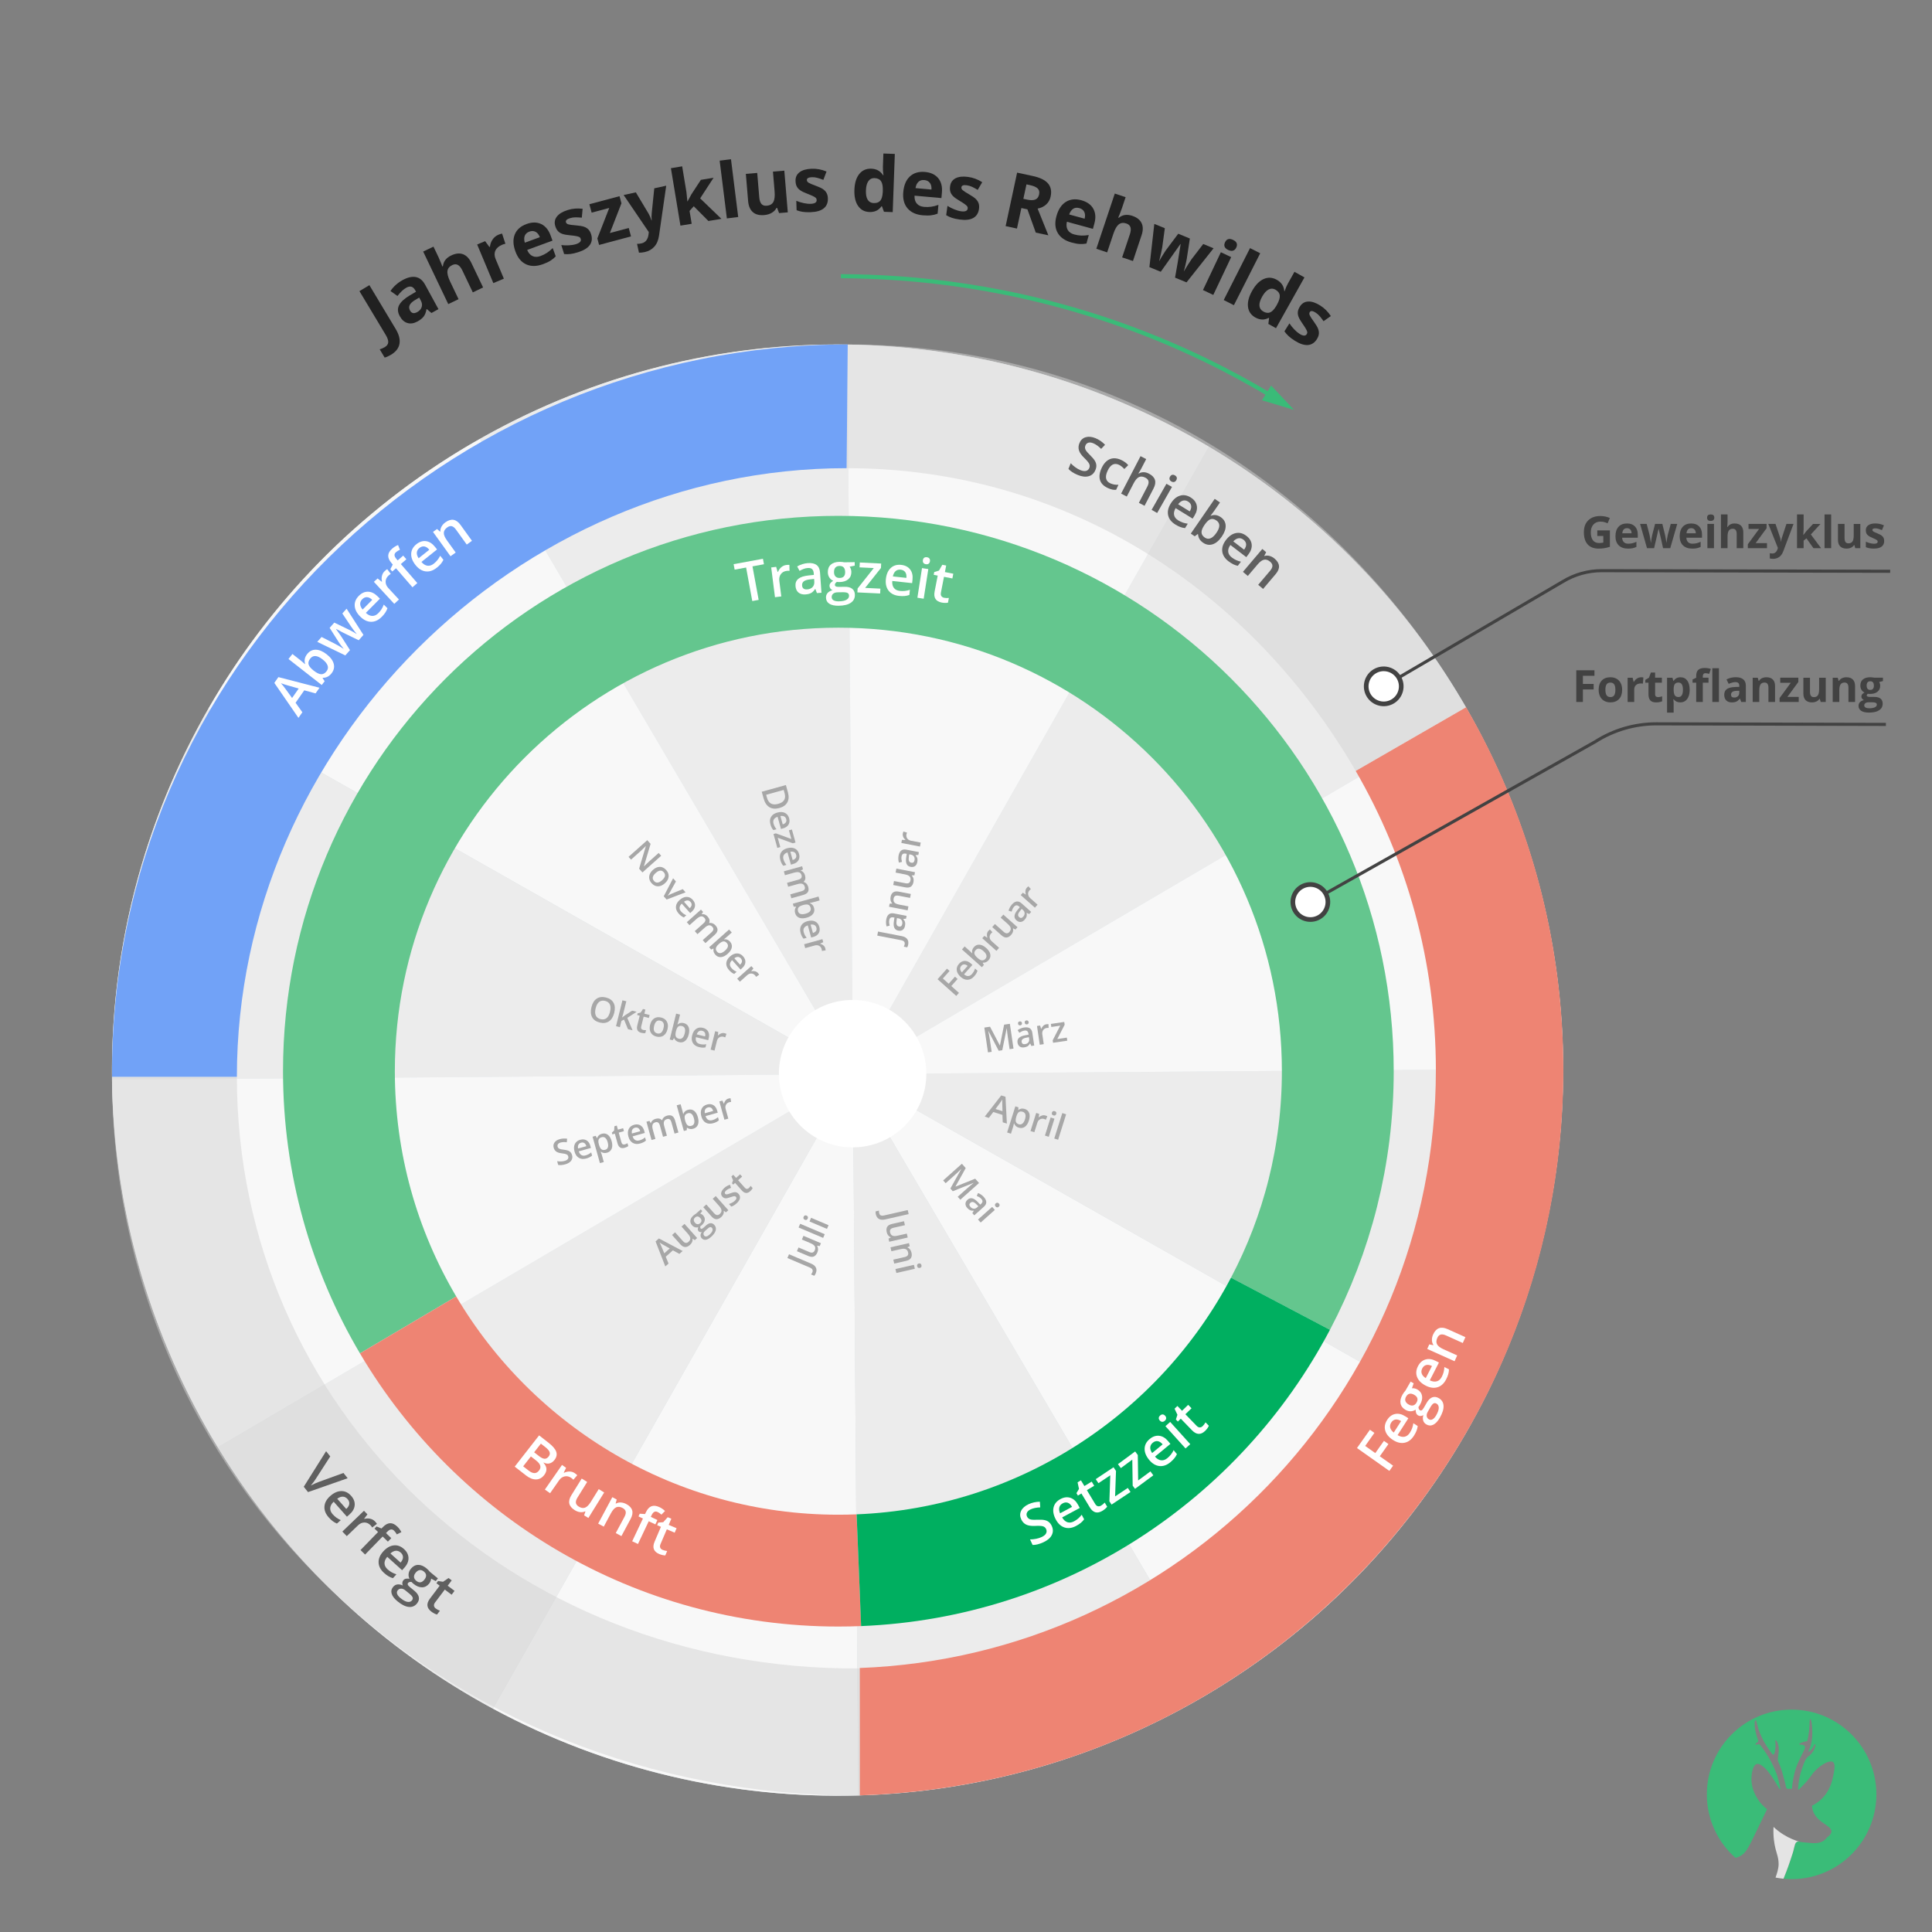 <?xml version="1.0" encoding="UTF-8" standalone="no"?>
<svg id="Layer_1" xmlns="http://www.w3.org/2000/svg" xmlns:xlink="http://www.w3.org/1999/xlink" viewBox="-10 -10 1865.76 1865.76"><rect x="-10" y="-10" width="1865.76" height="1865.76" fill="#808080" stroke="none"/><defs><style>.cls-1{stroke:#424242;stroke-width:3px;}.cls-1,.cls-2,.cls-3,.cls-4,.cls-5{fill:none;stroke-miterlimit:10;}.cls-6{fill:url(#linear-gradient);}.cls-7{fill:#f8f8f8;}.cls-8{fill:#fff;}.cls-9{fill:#ececec;}.cls-10{fill:#a7a7a7;}.cls-11{fill:#d2d2d2;}.cls-12{fill:#d9e1e4;}.cls-13{fill:#212121;}.cls-14{fill:#424242;}.cls-15{fill:#3abb78;}.cls-16{fill:#606060;}.cls-2{stroke:#3abb78;stroke-width:4px;}.cls-17{fill:url(#linear-gradient-2);}.cls-3{stroke:#00af60;}.cls-3,.cls-4,.cls-5{stroke-width:108px;}.cls-4{stroke:#64c68e;}.cls-5{stroke:#ee8473;}.cls-18{opacity:.5;}.cls-19{fill:#3abc78;}.cls-19,.cls-20{fill-rule:evenodd;}.cls-20{fill:#e4e4e4;}</style><linearGradient id="linear-gradient" x1="820.2" y1="1198.41" x2="1499.76" y2="1198.41" gradientUnits="userSpaceOnUse"><stop offset=".82" stop-color="#ee8473"></stop><stop offset=".93" stop-color="#ee8473"></stop></linearGradient><linearGradient id="linear-gradient-2" x1="98.19" y1="676.26" x2="808.67" y2="676.26" gradientUnits="userSpaceOnUse"><stop offset=".38" stop-color="#71a2f7"></stop><stop offset=".75" stop-color="#71a2f7"></stop></linearGradient></defs><path class="cls-2" d="m802.06,256.72c67.72.25,165.07,8.86,273.99,48.16,55.84,20.15,103.22,44.21,141.97,67.47"></path><polygon class="cls-15" points="1208.73 376.56 1239.69 385.83 1217.51 362.32 1208.73 376.56"></polygon><circle class="cls-12" cx="798.85" cy="1023.42" r="700.66" transform="translate(-489.69 864.63) rotate(-45)"></circle><rect class="cls-12" x="813.66" y="1027.28" width="0" height="0" transform="translate(-488.08 876.23) rotate(-45)"></rect><rect class="cls-12" x="813.66" y="1027.28" width="0" height="0"></rect><rect class="cls-12" x="813.66" y="1027.28" height="0" transform="translate(-488.08 876.23) rotate(-45)"></rect><rect class="cls-12" x="813.66" y="1027.28" width="0" height="0" transform="translate(-267.92 287.33) rotate(-17.24)"></rect><path class="cls-9" d="m813.66,1027.28h0l594.69-349.34c-1.74-3.07-3.45-6.14-5.24-9.2-61.99-105.6-147.37-188.95-245.68-247.38l-343.77,605.92h0Z"></path><polygon class="cls-12" points="813.66 1027.28 813.66 1027.28 813.66 1027.28 813.66 1027.28"></polygon><path class="cls-7" d="m813.66,1027.28l349.34,594.68c106.81-64.94,190.2-154.07,247.26-256.2l-596.6-338.48h0Z"></path><path class="cls-7" d="m465.99,1640.09c108.03,58.18,229.99,87.22,352.92,83.81l-5.25-696.62-347.67,612.81Z"></path><path class="cls-9" d="m813.66,1027.28h0s5.25,696.62,5.25,696.62c114.16-3.17,229.16-34.31,334.61-96.21,3.19-1.87,6.33-3.81,9.48-5.72l-349.34-594.68h0Z"></path><path class="cls-9" d="m813.66,1027.28l596.6,338.48c58.61-104.9,89.43-223.48,89.32-343.65l-685.92,5.17h0Z"></path><path class="cls-7" d="m813.66,1027.28l685.92-5.17c-.11-116.99-29.55-235.43-91.23-344.17l-594.69,349.34Z"></path><path class="cls-9" d="m808.35,322.73c-120.49-1.75-242.9,27.62-354.99,91.2l360.3,613.35-5.31-704.54Z"></path><path class="cls-7" d="m813.66,1027.28L453.36,413.93c-3.06,1.74-6.13,3.44-9.18,5.23-108.94,63.94-194.21,152.77-252.86,255.02l622.35,353.09h0Z"></path><path class="cls-7" d="m813.66,1027.28l343.77-605.92c-105.72-62.83-226.38-96.85-349.08-98.63l5.31,704.54h0Z"></path><path class="cls-9" d="m813.66,1027.28l-613.34,360.3c66.95,110.1,159.57,195.36,265.67,252.5l347.67-612.81h0Z"></path><path class="cls-9" d="m813.66,1027.28L191.31,674.19c-62.45,108.88-94.7,232.97-93.16,358.48l715.51-5.39h0Z"></path><path class="cls-7" d="m813.66,1027.28l-715.51,5.39c1.45,117.7,32.59,236.65,96.44,345.43,1.87,3.19,3.81,6.33,5.73,9.48l613.34-360.3h0Z"></path><circle class="cls-8" cx="813.39" cy="1026.85" r="71.19"></circle><path class="cls-10" d="m867.04,902.26c-.21,1.06-.51,1.92-.92,2.59l-3.27-.63c.4-.87.67-1.64.8-2.31.41-2.12-.73-3.45-3.42-3.96l-23.04-4.44.75-3.9,22.91,4.42c2.43.47,4.17,1.4,5.24,2.81,1.06,1.4,1.38,3.21.95,5.44Z"></path><path class="cls-10" d="m864.99,877.18l-2.65.28-.03.13c.93,1.08,1.5,2.09,1.73,3.05.23.95.21,2.12-.06,3.5-.34,1.77-1.08,3.05-2.23,3.86-1.14.81-2.59,1.04-4.33.71-1.85-.36-3.12-1.32-3.8-2.87-.68-1.56-.79-3.75-.33-6.59l.5-3.12-.96-.18c-1.15-.22-2.06-.12-2.73.31-.67.43-1.12,1.2-1.33,2.33-.18.92-.21,1.83-.11,2.73.11.9.27,1.77.49,2.62l-2.97.71c-.32-1.07-.5-2.22-.54-3.43-.04-1.21.04-2.33.24-3.36.44-2.29,1.27-3.92,2.49-4.89,1.22-.97,2.9-1.25,5.03-.84l12.11,2.33-.53,2.73Zm-3.7,5.19c.27-1.39.09-2.58-.52-3.57-.61-.99-1.62-1.62-3.02-1.89l-1.56-.3-.35,2.33c-.28,1.81-.23,3.18.15,4.1s1.12,1.49,2.23,1.7c.8.16,1.47.04,2-.36.53-.39.89-1.07,1.07-2.02Z"></path><path class="cls-10" d="m869.6,853.3l-.74,3.84-11.06-2.13c-1.39-.27-2.48-.19-3.27.24-.79.43-1.3,1.25-1.54,2.46-.31,1.62-.06,2.89.75,3.82.81.93,2.34,1.61,4.58,2.05l8.96,1.73-.74,3.82-17.98-3.46.58-2.99,2.46-.08.04-.2c-.75-.71-1.26-1.6-1.54-2.69-.27-1.09-.29-2.24-.06-3.45.83-4.31,3.44-6.05,7.83-5.2l11.72,2.26Z"></path><path class="cls-10" d="m873.06,835.3l-2.46.08-.04.2c.73.69,1.24,1.58,1.53,2.65.29,1.07.31,2.24.07,3.5-.42,2.18-1.28,3.7-2.57,4.56s-3.04,1.08-5.24.66l-11.75-2.27.74-3.85,11.09,2.14c1.38.27,2.46.18,3.26-.25.8-.43,1.31-1.25,1.54-2.45.31-1.6.06-2.88-.76-3.81-.81-.94-2.35-1.62-4.6-2.06l-8.96-1.73.74-3.84,17.98,3.46-.58,3.01Z"></path><path class="cls-10" d="m876.86,815.59l-2.65.28-.03.13c.93,1.08,1.5,2.09,1.73,3.05.23.95.21,2.12-.06,3.5-.34,1.77-1.08,3.05-2.23,3.86-1.14.81-2.59,1.04-4.33.71-1.85-.36-3.12-1.32-3.8-2.87-.68-1.56-.79-3.75-.33-6.59l.5-3.12-.96-.18c-1.15-.22-2.06-.12-2.73.31s-1.12,1.2-1.33,2.33c-.18.92-.21,1.83-.1,2.73.11.9.27,1.77.49,2.62l-2.97.71c-.32-1.07-.5-2.22-.54-3.43s.04-2.33.24-3.36c.44-2.29,1.27-3.92,2.49-4.89,1.22-.97,2.9-1.25,5.03-.84l12.11,2.33-.53,2.73Zm-3.7,5.19c.27-1.39.09-2.58-.52-3.57-.61-.99-1.62-1.62-3.02-1.89l-1.56-.3-.35,2.33c-.28,1.81-.23,3.18.15,4.1s1.12,1.49,2.23,1.7c.8.16,1.47.04,2-.36.53-.39.89-1.07,1.07-2.02Z"></path><path class="cls-10" d="m861.87,794.88c.15-.77.33-1.39.53-1.87l3.49,1.06c-.24.52-.41,1.07-.52,1.65-.29,1.53-.03,2.86.78,4s2.02,1.86,3.61,2.17l9.4,1.81-.74,3.82-17.98-3.46.58-2.99,3.27.11.04-.2c-.96-.8-1.66-1.74-2.1-2.83-.44-1.08-.56-2.17-.35-3.28Z"></path><path class="cls-10" d="m916.09,948.84l-2.61,2.93-18.07-16.11,9.09-10.2,2.5,2.22-6.48,7.27,5.65,5.04,6.07-6.81,2.51,2.24-6.07,6.81,7.42,6.61Z"></path><path class="cls-10" d="m930.78,932.86c-1.9,2.13-4,3.24-6.31,3.33-2.31.09-4.55-.83-6.73-2.77-2.23-1.99-3.49-4.11-3.78-6.36-.29-2.25.44-4.35,2.17-6.29,1.61-1.8,3.43-2.74,5.46-2.81,2.03-.07,4,.75,5.92,2.46l1.57,1.4-8.12,9.11c1.36,1.14,2.7,1.69,4.02,1.65,1.32-.04,2.52-.67,3.61-1.9.72-.81,1.31-1.63,1.78-2.46.47-.83.88-1.81,1.24-2.92l2.36,2.1c-.29,1.01-.69,1.94-1.2,2.79-.51.85-1.17,1.74-2,2.67Zm-12.44-10.13c-.82.92-1.19,1.92-1.1,3,.09,1.08.65,2.17,1.67,3.28l5.53-6.21c-1.14-.99-2.24-1.48-3.29-1.47-1.05,0-1.99.47-2.81,1.4Z"></path><path class="cls-10" d="m930.52,904.63c1.52-1.71,3.32-2.48,5.41-2.33,2.08.15,4.24,1.22,6.48,3.21,2.24,2,3.56,4.04,3.95,6.11.39,2.08-.18,3.97-1.71,5.69-1.54,1.73-3.36,2.52-5.46,2.37l-.18.2,1.15,1.97-1.94,2.18-19.23-17.14,2.59-2.91,4.57,4.08c.34.3.83.77,1.46,1.39s1.04,1.03,1.21,1.21l.11-.12c-.54-2.13,0-4.1,1.6-5.9Zm1.7,2.87c-1.04,1.17-1.45,2.32-1.22,3.45.23,1.13,1.14,2.42,2.75,3.88l.2.18c1.66,1.48,3.1,2.29,4.32,2.43,1.21.14,2.36-.39,3.42-1.59.92-1.03,1.21-2.17.86-3.43-.34-1.26-1.28-2.57-2.82-3.95-3.11-2.77-5.61-3.09-7.5-.96Z"></path><path class="cls-10" d="m944.53,888.91c.52-.58.99-1.03,1.41-1.34l2.45,2.7c-.47.32-.9.71-1.29,1.15-1.04,1.16-1.5,2.44-1.38,3.84.12,1.4.78,2.64,1.99,3.72l7.14,6.37-2.59,2.9-13.67-12.19,2.03-2.27,2.75,1.77.13-.15c-.41-1.18-.53-2.35-.36-3.5.17-1.16.63-2.15,1.38-3Z"></path><path class="cls-10" d="m970.59,887.7l-2.16-1.19-.13.15c.27.97.26,1.99-.04,3.06-.3,1.07-.88,2.08-1.73,3.04-1.48,1.66-2.99,2.53-4.54,2.61-1.55.08-3.16-.62-4.84-2.11l-8.94-7.97,2.61-2.93,8.43,7.51c1.05.93,2.02,1.42,2.93,1.46.91.04,1.77-.4,2.58-1.31,1.09-1.22,1.52-2.44,1.3-3.66-.22-1.22-1.18-2.6-2.9-4.12l-6.81-6.07,2.6-2.92,13.67,12.19-2.04,2.29Z"></path><path class="cls-10" d="m983.95,872.71l-2.42-1.12-.09.1c.25,1.4.22,2.57-.07,3.5-.29.94-.91,1.93-1.84,2.97-1.2,1.34-2.49,2.07-3.89,2.18-1.4.11-2.76-.43-4.09-1.61-1.41-1.26-2.01-2.73-1.79-4.41.21-1.69,1.25-3.63,3.09-5.83l2.03-2.43-.73-.65c-.87-.78-1.71-1.16-2.5-1.13s-1.58.46-2.34,1.32c-.62.7-1.12,1.46-1.49,2.29-.37.83-.67,1.66-.92,2.5l-2.91-.91c.27-1.09.7-2.16,1.29-3.22.58-1.06,1.22-1.98,1.92-2.77,1.55-1.74,3.1-2.71,4.65-2.92s3.13.41,4.76,1.86l9.21,8.21-1.85,2.08Zm-5.83,2.56c.94-1.05,1.4-2.16,1.38-3.33-.02-1.16-.56-2.22-1.62-3.17l-1.19-1.06-1.49,1.82c-1.17,1.41-1.83,2.61-1.98,3.6-.15.99.2,1.85,1.04,2.6.61.54,1.24.78,1.9.72.66-.06,1.31-.46,1.96-1.19Z"></path><path class="cls-10" d="m981.67,847.24c.52-.59.99-1.03,1.41-1.34l2.45,2.7c-.47.32-.9.71-1.29,1.15-1.04,1.16-1.5,2.44-1.38,3.84.12,1.4.78,2.64,1.99,3.72l7.14,6.37-2.59,2.9-13.67-12.19,2.03-2.27,2.75,1.77.13-.15c-.41-1.18-.53-2.35-.36-3.5.17-1.16.63-2.15,1.38-2.99Z"></path><path class="cls-10" d="m954.46,1004.76l-9.89-18.98-.13.02c.62,2.94,1.13,5.71,1.51,8.31l1.72,11.65-3.56.52-3.53-23.95,5.52-.81,9.46,18.07h.1s4.04-20.07,4.04-20.07l5.54-.82,3.53,23.95-3.77.55-1.75-11.84c-.18-1.19-.37-2.75-.6-4.67-.22-1.92-.34-3.08-.36-3.5l-.13.02-4.25,21.03-3.46.51Z"></path><path class="cls-10" d="m986,1000.11l-1.14-2.41-.13.02c-.71,1.23-1.48,2.11-2.31,2.64-.83.53-1.93.9-3.32,1.1-1.78.26-3.24-.01-4.38-.83-1.14-.81-1.84-2.1-2.1-3.86-.28-1.87.21-3.38,1.46-4.53,1.25-1.15,3.28-1.98,6.11-2.49l3.11-.56-.14-.97c-.17-1.16-.57-1.98-1.19-2.48-.63-.49-1.51-.66-2.64-.49-.93.14-1.8.41-2.61.8-.81.4-1.58.84-2.32,1.33l-1.65-2.57c.91-.66,1.92-1.21,3.05-1.65,1.13-.44,2.21-.74,3.25-.89,2.3-.34,4.12-.09,5.44.74,1.32.83,2.14,2.33,2.46,4.48l1.8,12.2-2.75.41Zm-12.85-21.52c-.1-.68.01-1.19.33-1.55.32-.36.75-.57,1.27-.65.58-.08,1.07.02,1.46.3.39.29.64.73.72,1.33.08.58-.02,1.07-.32,1.47-.3.4-.73.64-1.3.73-.52.08-.99-.01-1.41-.28s-.67-.72-.76-1.36Zm6.73,19.75c1.4-.21,2.46-.76,3.19-1.67s.99-2.06.79-3.47l-.23-1.57-2.31.44c-1.8.33-3.08.83-3.82,1.49-.74.66-1.04,1.55-.87,2.67.12.81.45,1.4,1,1.77s1.3.49,2.26.35Zm-.29-20.7c-.1-.68.01-1.19.33-1.55.32-.36.75-.57,1.27-.65.58-.08,1.07.02,1.47.3.4.29.64.73.73,1.33.09.59-.02,1.08-.33,1.48-.31.4-.74.64-1.3.72-.52.08-.99-.01-1.41-.28s-.67-.72-.76-1.36Z"></path><path class="cls-10" d="m1000.59,979.11c.78-.11,1.42-.15,1.94-.12l.15,3.64c-.56-.05-1.14-.03-1.73.06-1.54.23-2.71.91-3.52,2.06-.81,1.15-1.09,2.52-.86,4.13l1.4,9.47-3.85.57-2.67-18.12,3.01-.44.98,3.12.2-.03c.44-1.17,1.1-2.14,1.97-2.92.87-.78,1.87-1.25,2.98-1.41Z"></path><path class="cls-10" d="m1020.69,994.99l-13.74,2.03-.35-2.38,7.27-14.14-8.6,1.27-.44-2.95,12.93-1.91.4,2.69-7.12,13.8,9.22-1.36.43,2.95Z"></path><path class="cls-10" d="m958.35,1073.8l-.29-7.14-8.83-2.78-4.28,5.7-3.98-1.25,15.94-20.46,4.11,1.29,1.33,25.91-4.01-1.26Zm-.25-10.7l-.18-6.97c-.02-.47-.03-1.2-.03-2.2,0-.99.02-1.72.05-2.17-.69,1.21-1.55,2.49-2.59,3.86l-3.98,5.36,6.73,2.12Z"></path><path class="cls-10" d="m973.78,1079.01c-2.21-.7-3.68-2.03-4.4-4.01l-.22-.07c-.32,1.52-.53,2.44-.62,2.75l-2.25,7.15-3.71-1.17,7.95-25.24,3,.95c-.02.35-.09,1.19-.21,2.5l.19.06c1.71-1.4,3.73-1.74,6.05-1.01,2.18.69,3.63,2.01,4.35,3.97.72,1.96.63,4.37-.27,7.22-.9,2.85-2.22,4.88-3.96,6.09-1.74,1.21-3.7,1.47-5.88.79Zm3.85-15.35c-1.47-.46-2.69-.37-3.64.28-.95.65-1.73,1.92-2.32,3.82l-.17.55c-.67,2.13-.82,3.77-.44,4.94.37,1.17,1.32,1.99,2.85,2.47,1.28.41,2.44.19,3.47-.64s1.85-2.22,2.46-4.17c.62-1.96.74-3.55.37-4.77-.37-1.22-1.23-2.04-2.56-2.47Z"></path><path class="cls-10" d="m999.63,1067.26c.75.24,1.35.48,1.8.74l-1.45,3.34c-.49-.29-1.01-.53-1.58-.71-1.48-.47-2.84-.36-4.07.32-1.23.68-2.08,1.79-2.57,3.34l-2.88,9.13-3.71-1.17,5.5-17.47,2.91.92-.48,3.23.19.06c.91-.86,1.92-1.45,3.05-1.77,1.12-.32,2.22-.31,3.3.03Z"></path><path class="cls-10" d="m1002.82,1087.81l-3.71-1.17,5.5-17.47,3.71,1.17-5.5,17.47Zm3.03-23.33c.21-.66.55-1.12,1.03-1.36.48-.24,1.05-.26,1.73-.05.65.21,1.1.54,1.35,1.02.25.47.27,1.04.06,1.7-.2.63-.54,1.07-1.02,1.32-.48.25-1.04.27-1.69.07-.67-.21-1.14-.56-1.38-1.04-.25-.48-.27-1.03-.08-1.66Z"></path><path class="cls-10" d="m1011.84,1090.66l-3.71-1.17,7.74-24.57,3.71,1.17-7.74,24.57Z"></path><path class="cls-10" d="m907.8,1137.77l10.42-18.69-.09-.1c-2.12,2.14-4.15,4.08-6.12,5.83l-8.79,7.83-2.39-2.68,18.07-16.11,3.71,4.17-9.9,17.83.07.08,18.98-7.65,3.72,4.18-18.07,16.11-2.53-2.84,8.94-7.96c.9-.8,2.09-1.82,3.57-3.06,1.48-1.24,2.39-1.98,2.73-2.22l-.09-.1-19.91,8-2.32-2.61Z"></path><path class="cls-10" d="m929.01,1161.57l1.38-2.28-.09-.1c-1.42.08-2.58-.08-3.47-.48-.9-.4-1.81-1.12-2.74-2.17-1.2-1.34-1.77-2.71-1.72-4.12.05-1.4.74-2.69,2.07-3.87,1.41-1.26,2.94-1.68,4.59-1.27,1.65.41,3.46,1.65,5.44,3.74l2.18,2.3.73-.65c.87-.78,1.35-1.56,1.42-2.36.07-.79-.28-1.62-1.04-2.47-.62-.7-1.33-1.28-2.1-1.74-.78-.46-1.57-.86-2.38-1.2l1.24-2.79c1.05.4,2.07.95,3.05,1.65.99.7,1.83,1.44,2.53,2.23,1.55,1.74,2.34,3.39,2.37,4.95.03,1.56-.76,3.07-2.39,4.51l-9.21,8.21-1.85-2.08Zm-1.88-6.09c.94,1.06,1.99,1.64,3.15,1.75,1.16.11,2.27-.3,3.33-1.25l1.19-1.06-1.64-1.69c-1.27-1.32-2.38-2.12-3.35-2.37s-1.86-.01-2.7.74c-.61.54-.92,1.14-.93,1.8-.01.66.31,1.35.95,2.08Z"></path><path class="cls-10" d="m937.06,1170.61l-2.59-2.91,13.67-12.18,2.59,2.91-13.67,12.18Zm14.55-18.49c.52-.46,1.04-.68,1.58-.64.53.04,1.04.32,1.5.84.46.51.67,1.03.64,1.57-.03.53-.3,1.03-.82,1.49-.49.44-1.01.65-1.55.62-.54-.03-1.04-.3-1.49-.81-.47-.53-.69-1.06-.66-1.6.03-.54.29-1.03.79-1.47Z"></path><path class="cls-10" d="m835.79,1162.59c-.24-1.05-.31-1.97-.2-2.74l3.24-.74c-.02.96.05,1.77.2,2.43.48,2.11,2.05,2.86,4.72,2.25l22.88-5.2.88,3.88-22.75,5.17c-2.41.55-4.38.39-5.92-.46-1.54-.86-2.55-2.39-3.06-4.59Z"></path><path class="cls-10" d="m848.07,1186.15l2.22-1.07-.04-.19c-.95-.34-1.77-.94-2.47-1.81-.7-.87-1.18-1.92-1.47-3.17-.49-2.16-.32-3.9.51-5.21.83-1.31,2.34-2.21,4.53-2.71l11.67-2.65.87,3.83-11.01,2.5c-1.37.31-2.33.82-2.88,1.54-.56.72-.7,1.67-.43,2.87.36,1.59,1.1,2.65,2.23,3.19,1.12.53,2.8.54,5.04.04l8.9-2.02.87,3.81-17.86,4.06-.68-2.99Z"></path><path class="cls-10" d="m853.55,1210.26l-.87-3.81,10.98-2.5c1.38-.31,2.34-.82,2.89-1.53.55-.71.69-1.67.42-2.87-.36-1.6-1.1-2.67-2.22-3.2-1.12-.53-2.79-.54-5.02-.03l-8.9,2.02-.86-3.79,17.86-4.06.67,2.97-2.22,1.06.04.19c.97.34,1.8.96,2.49,1.85.69.88,1.17,1.93,1.44,3.14.97,4.28-.72,6.92-5.08,7.91l-11.64,2.65Z"></path><path class="cls-10" d="m855.61,1219.33l-.86-3.79,17.86-4.06.86,3.79-17.86,4.06Zm21.67-9.15c.68-.15,1.24-.09,1.69.2.45.29.75.78.91,1.47.15.67.09,1.23-.19,1.68-.28.45-.76.76-1.44.91-.65.15-1.2.08-1.65-.21-.46-.29-.76-.76-.91-1.43-.16-.69-.09-1.26.2-1.72s.75-.76,1.4-.9Z"></path><path class="cls-10" d="m777.76,1219.7c-.42,1-.9,1.77-1.44,2.34l-3.06-1.3c.58-.76,1-1.46,1.26-2.09.84-1.99,0-3.52-2.51-4.59l-21.6-9.16,1.55-3.66,21.48,9.11c2.28.97,3.79,2.25,4.53,3.84.74,1.59.67,3.43-.21,5.51Z"></path><path class="cls-10" d="m781.57,1193.4l-2.42-.43-.08.18c.57.83.89,1.8.94,2.91.06,1.11-.17,2.25-.66,3.43-.87,2.04-2.02,3.35-3.46,3.93-1.44.58-3.2.42-5.26-.45l-11.02-4.67,1.53-3.61,10.4,4.41c1.29.55,2.37.69,3.24.44.87-.25,1.54-.95,2.02-2.07.64-1.5.66-2.8.06-3.89s-1.96-2.08-4.07-2.98l-8.4-3.56,1.53-3.6,16.86,7.15-1.2,2.82Z"></path><path class="cls-10" d="m786.45,1181.89l-1.52,3.58-23.72-10.06,1.52-3.58,23.72,10.06Z"></path><path class="cls-10" d="m767.21,1167.94c-.64-.27-1.06-.66-1.25-1.15-.2-.5-.16-1.07.12-1.72.27-.63.65-1.05,1.14-1.25.49-.2,1.06-.17,1.7.1.61.26,1.02.64,1.22,1.14.2.5.17,1.06-.1,1.7-.28.65-.66,1.08-1.16,1.28s-1.05.17-1.66-.08Zm22.94,5.25l-1.52,3.58-16.86-7.15,1.52-3.58,16.86,7.15Z"></path><path class="cls-10" d="m646.1,1200.89l-6.28-3.41-6.91,6.16,2.71,6.59-3.12,2.78-9.41-24.17,3.21-2.86,22.93,12.12-3.14,2.8Zm-9.33-5.26l-6.08-3.41c-.42-.22-1.05-.59-1.9-1.1-.85-.51-1.46-.9-1.84-1.16.68,1.21,1.34,2.61,1.99,4.2l2.57,6.16,5.27-4.69Z"></path><path class="cls-10" d="m660.96,1187.65l-2.01-1.43-.15.13c.16.99.03,2.01-.39,3.03-.42,1.03-1.11,1.97-2.07,2.82-1.66,1.48-3.26,2.17-4.81,2.07-1.55-.1-3.07-.98-4.56-2.66l-7.96-8.94,2.93-2.61,7.51,8.43c.93,1.05,1.85,1.64,2.74,1.78.89.14,1.8-.2,2.71-1.01,1.22-1.09,1.79-2.25,1.71-3.49-.08-1.24-.88-2.72-2.41-4.43l-6.07-6.81,2.92-2.6,12.18,13.67-2.29,2.04Z"></path><path class="cls-10" d="m666.75,1157.96l1.42,1.59-1.95,2.51c.47.1.96.29,1.48.59.52.3.98.68,1.4,1.15,1.26,1.41,1.76,2.95,1.5,4.62-.25,1.67-1.23,3.27-2.94,4.79-.44.39-.86.71-1.28.96-.28.95-.19,1.68.27,2.2.28.31.63.42,1.07.31.43-.1,1.04-.5,1.82-1.2l2.39-2.13c1.51-1.34,2.94-2.04,4.3-2.1,1.36-.06,2.57.52,3.65,1.73,1.38,1.55,1.81,3.31,1.28,5.29-.53,1.98-2,4.04-4.42,6.2-1.86,1.66-3.58,2.6-5.15,2.81-1.57.21-2.9-.29-3.98-1.51-.75-.84-1.11-1.79-1.09-2.83.02-1.05.41-2.11,1.17-3.18-.53.18-1.09.2-1.67.06s-1.05-.42-1.41-.82c-.46-.51-.7-1.07-.72-1.68-.03-.61.09-1.34.35-2.2-.98.33-2,.34-3.05.05-1.05-.29-1.99-.9-2.82-1.83-1.32-1.48-1.88-3.05-1.67-4.7.21-1.65,1.18-3.25,2.91-4.79.39-.34.82-.68,1.29-1,.47-.33.84-.55,1.11-.69l4.73-4.22Zm-5.55,12.89c.76.86,1.57,1.32,2.42,1.39.85.07,1.69-.26,2.52-1,1.68-1.5,1.72-3.15.12-4.94-.79-.89-1.61-1.39-2.46-1.5-.85-.11-1.69.21-2.54.97-.84.75-1.26,1.55-1.27,2.42,0,.86.4,1.75,1.21,2.67Zm8.89,12.49c.56.63,1.27.86,2.14.69.87-.17,1.81-.7,2.83-1.61,1.58-1.41,2.56-2.69,2.93-3.83.37-1.14.22-2.09-.45-2.84-.53-.59-1.12-.83-1.77-.7-.65.13-1.55.7-2.7,1.73l-2.2,1.96c-.83.74-1.32,1.53-1.46,2.36-.14.83.08,1.58.68,2.24Z"></path><path class="cls-10" d="m691.11,1160.78l-2.01-1.43-.15.13c.16.99.03,2.01-.39,3.03-.42,1.03-1.11,1.97-2.07,2.82-1.66,1.48-3.26,2.17-4.81,2.07-1.55-.1-3.07-.98-4.56-2.66l-7.96-8.94,2.93-2.61,7.51,8.43c.93,1.05,1.85,1.64,2.74,1.78.89.14,1.8-.2,2.71-1.01,1.22-1.09,1.79-2.25,1.71-3.49s-.88-2.72-2.41-4.43l-6.07-6.81,2.92-2.6,12.18,13.67-2.29,2.04Z"></path><path class="cls-10" d="m703.25,1142.97c1.19,1.33,1.62,2.79,1.28,4.37-.34,1.58-1.41,3.18-3.22,4.79-1.82,1.62-3.53,2.65-5.13,3.08l-2.24-2.51c2.27-.69,4.09-1.65,5.48-2.89,1.79-1.59,2.2-2.93,1.24-4.01-.31-.35-.67-.54-1.07-.6-.4-.05-.94,0-1.62.15-.67.16-1.55.44-2.64.84-2.12.79-3.73,1.13-4.83,1.02-1.1-.11-2.08-.66-2.95-1.63-1.04-1.17-1.38-2.5-1.01-3.99.37-1.49,1.36-2.96,2.99-4.4,1.61-1.43,3.42-2.46,5.43-3.09l1.01,3.02c-2.02.71-3.53,1.5-4.54,2.4-1.53,1.37-1.91,2.49-1.13,3.36.38.43.91.61,1.57.55.66-.06,1.9-.43,3.71-1.11,1.52-.57,2.7-.9,3.53-.99.83-.09,1.59-.01,2.26.24.67.25,1.3.71,1.88,1.37Z"></path><path class="cls-10" d="m713.08,1137.42c.71-.63,1.32-1.37,1.83-2.23l1.95,2.19c-.2.43-.51.91-.93,1.46-.42.55-.91,1.06-1.45,1.55-2.75,2.45-5.42,2.23-8.01-.67l-6.57-7.37-1.87,1.66-1.15-1.29,1.05-2.85-1.59-3.77,1.79-1.6,2.71,3.04,3.89-3.47,1.96,2.2-3.89,3.47,6.52,7.32c.62.7,1.26,1.06,1.91,1.08.65.02,1.26-.22,1.83-.73Z"></path><path class="cls-10" d="m542.46,1105.41c.58,2.07.28,3.91-.89,5.51-1.17,1.6-3.08,2.76-5.71,3.5-2.64.73-4.91.92-6.82.57l-1-3.61c1.2.21,2.44.28,3.72.24,1.28-.04,2.43-.21,3.46-.5,1.51-.42,2.54-1.02,3.1-1.79.56-.78.7-1.65.43-2.61-.24-.87-.78-1.52-1.61-1.94-.83-.42-2.39-.76-4.68-1.02-2.37-.27-4.14-.84-5.32-1.7-1.18-.86-1.98-2.07-2.42-3.62-.54-1.95-.28-3.67.8-5.17s2.77-2.58,5.1-3.22c2.23-.62,4.59-.75,7.08-.39l-.35,3.45c-2.32-.3-4.29-.22-5.92.23-1.23.34-2.1.87-2.58,1.59-.49.71-.61,1.51-.37,2.4.17.61.44,1.09.81,1.45.38.36.91.65,1.6.87.69.22,1.88.43,3.58.64,1.91.24,3.35.55,4.32.95.97.4,1.75.93,2.33,1.6.59.67,1.03,1.54,1.32,2.59Z"></path><path class="cls-10" d="m556.13,1108.78c-2.74.76-5.11.56-7.1-.61s-3.38-3.16-4.16-5.97c-.8-2.88-.71-5.35.26-7.39.98-2.05,2.72-3.42,5.23-4.12,2.33-.65,4.37-.45,6.11.59,1.74,1.04,2.96,2.8,3.65,5.28l.56,2.03-11.76,3.27c.53,1.7,1.36,2.89,2.49,3.56,1.13.68,2.48.8,4.07.36,1.04-.29,1.98-.66,2.83-1.1s1.72-1.04,2.62-1.79l.85,3.05c-.79.69-1.63,1.26-2.52,1.7-.89.44-1.93.83-3.13,1.16Zm-4.98-15.25c-1.19.33-2.04.97-2.55,1.93-.51.96-.63,2.17-.37,3.66l8.01-2.23c-.43-1.45-1.08-2.46-1.97-3.02-.89-.56-1.93-.68-3.12-.34Z"></path><path class="cls-10" d="m576.2,1103.2c-2.23.62-4.19.3-5.87-.96l-.22.06c.56,1.45.89,2.33.98,2.65l2.01,7.23-3.75,1.04-7.09-25.49,3.03-.84c.18.3.57,1.04,1.18,2.21l.19-.05c.67-2.11,2.18-3.49,4.52-4.14,2.2-.61,4.14-.29,5.81.96,1.67,1.25,2.91,3.32,3.71,6.2.8,2.88.8,5.31,0,7.27-.8,1.96-2.3,3.25-4.5,3.86Zm-5.14-14.97c-1.49.41-2.46,1.15-2.9,2.21-.44,1.06-.4,2.55.13,4.47l.16.56c.6,2.15,1.37,3.61,2.32,4.38.95.77,2.19.95,3.74.52,1.3-.36,2.15-1.17,2.56-2.43.41-1.26.34-2.87-.21-4.84-.55-1.98-1.31-3.38-2.29-4.2-.98-.82-2.14-1.04-3.49-.67Z"></path><path class="cls-10" d="m593.34,1095.17c.92-.25,1.79-.65,2.62-1.19l.79,2.82c-.37.3-.86.6-1.48.9-.62.3-1.28.55-1.98.75-3.55.99-5.85-.39-6.89-4.13l-2.64-9.51-2.41.67-.46-1.66,2.2-2.09.24-4.09,2.31-.64,1.09,3.92,5.03-1.4.79,2.84-5.03,1.4,2.62,9.44c.25.9.66,1.51,1.24,1.81s1.22.36,1.96.15Z"></path><path class="cls-10" d="m608.15,1094.31c-2.74.76-5.11.56-7.1-.61-1.99-1.17-3.38-3.16-4.16-5.97-.8-2.88-.71-5.35.26-7.4.98-2.05,2.72-3.42,5.23-4.12,2.33-.65,4.37-.45,6.11.59,1.74,1.04,2.96,2.8,3.65,5.28l.56,2.03-11.76,3.27c.53,1.7,1.36,2.89,2.49,3.56,1.13.68,2.48.8,4.07.35,1.04-.29,1.99-.66,2.83-1.1.84-.45,1.72-1.04,2.62-1.79l.85,3.05c-.79.69-1.63,1.26-2.52,1.7-.89.44-1.93.83-3.13,1.16Zm-4.98-15.25c-1.19.33-2.04.97-2.55,1.93-.51.96-.63,2.17-.37,3.66l8.01-2.23c-.43-1.45-1.08-2.46-1.97-3.02-.89-.56-1.93-.67-3.12-.34Z"></path><path class="cls-10" d="m634.05,1086.77l-3.76,1.05-3.02-10.88c-.38-1.35-.91-2.29-1.61-2.81-.7-.52-1.59-.63-2.67-.33-1.45.4-2.38,1.17-2.79,2.3-.41,1.13-.32,2.79.29,4.98l2.44,8.79-3.75,1.04-4.9-17.64,2.93-.82,1.17,2.17.19-.05c.25-.98.79-1.82,1.59-2.54.8-.72,1.76-1.23,2.88-1.54,2.71-.75,4.77-.33,6.16,1.28l.25-.07c.28-1.02.82-1.9,1.63-2.65.81-.75,1.83-1.3,3.05-1.64,2.11-.58,3.79-.48,5.05.32,1.26.8,2.19,2.28,2.8,4.46l3.2,11.5-3.75,1.04-3.02-10.88c-.38-1.35-.91-2.29-1.61-2.81-.7-.52-1.59-.63-2.68-.33-1.46.41-2.4,1.16-2.82,2.25-.42,1.1-.37,2.59.15,4.47l2.6,9.35Z"></path><path class="cls-10" d="m654.44,1061.75c2.2-.61,4.14-.29,5.81.96,1.67,1.25,2.91,3.32,3.71,6.2.8,2.89.81,5.32.01,7.28-.8,1.96-2.3,3.24-4.51,3.86-2.23.62-4.19.3-5.87-.96l-.26.07-.11,2.28-2.81.78-6.9-24.82,3.75-1.04,1.64,5.9c.12.44.28,1.09.48,1.96.2.87.32,1.43.36,1.67l.16-.04c.7-2.09,2.21-3.45,4.53-4.1Zm-.12,3.33c-1.51.42-2.47,1.17-2.89,2.24-.42,1.07-.35,2.65.21,4.74l.07.25c.6,2.15,1.37,3.61,2.32,4.38s2.19.95,3.74.52c1.33-.37,2.19-1.18,2.58-2.42.39-1.25.31-2.86-.24-4.85-1.11-4.01-3.04-5.63-5.79-4.87Z"></path><path class="cls-10" d="m678.57,1074.74c-2.74.76-5.11.56-7.1-.61-1.99-1.17-3.38-3.16-4.16-5.97-.8-2.88-.71-5.35.26-7.39.98-2.05,2.72-3.42,5.23-4.12,2.33-.65,4.37-.45,6.11.59,1.74,1.04,2.96,2.8,3.65,5.28l.56,2.03-11.76,3.27c.53,1.7,1.36,2.89,2.49,3.56,1.13.68,2.48.8,4.07.36,1.04-.29,1.99-.66,2.83-1.1.84-.45,1.72-1.04,2.62-1.79l.85,3.05c-.79.69-1.63,1.26-2.52,1.7-.89.44-1.93.83-3.13,1.16Zm-4.98-15.25c-1.19.33-2.04.97-2.55,1.93s-.63,2.17-.37,3.66l8.01-2.23c-.43-1.45-1.08-2.46-1.97-3.02-.89-.56-1.93-.68-3.12-.34Z"></path><path class="cls-10" d="m693.56,1050.88c.75-.21,1.39-.33,1.91-.36l.6,3.59c-.57.02-1.14.11-1.71.27-1.5.42-2.58,1.24-3.24,2.48-.66,1.24-.77,2.64-.34,4.2l2.56,9.22-3.75,1.04-4.91-17.64,2.94-.82,1.36,2.97.19-.05c.29-1.21.82-2.26,1.59-3.14.77-.88,1.7-1.47,2.78-1.77Z"></path><path class="cls-10" d="m583.18,968.1c-.95,3.83-2.64,6.56-5.08,8.21-2.44,1.65-5.41,2.04-8.91,1.17-3.55-.88-6.01-2.61-7.39-5.18-1.38-2.58-1.59-5.8-.63-9.68s2.65-6.62,5.08-8.23c2.43-1.6,5.41-1.97,8.96-1.09,3.49.86,5.93,2.59,7.32,5.17s1.6,5.79.65,9.63Zm-17.94-4.44c-.72,2.89-.67,5.23.12,7.01.8,1.78,2.34,2.96,4.64,3.53,2.28.56,4.19.25,5.72-.94,1.53-1.19,2.66-3.25,3.38-6.17.71-2.88.68-5.21-.11-6.99-.78-1.77-2.32-2.94-4.6-3.51-2.3-.57-4.23-.25-5.77.94-1.54,1.2-2.67,3.24-3.38,6.12Z"></path><path class="cls-10" d="m590.88,972.55l2.8-2.14,6.78-4.39,4.36,1.08-9.04,5.86,5.09,12.02-4.44-1.1-3.78-9.21-2.49,1.19-1.51,6.09-3.75-.93,6.19-25.01,3.75.93-3.02,12.2-1.04,3.38.1.02Z"></path><path class="cls-10" d="m611.03,984.6c.92.23,1.88.31,2.87.25l-.7,2.84c-.46.08-1.04.1-1.73.06-.69-.04-1.39-.15-2.09-.32-3.58-.89-4.9-3.21-3.97-6.99l2.37-9.58-2.43-.6.41-1.67,2.95-.74,2.22-3.44,2.33.58-.98,3.95,5.06,1.25-.71,2.86-5.06-1.25-2.35,9.52c-.23.91-.17,1.64.18,2.19.35.55.89.91,1.63,1.09Z"></path><path class="cls-10" d="m634.64,983.88c-.72,2.9-2.03,4.99-3.92,6.25-1.89,1.26-4.17,1.56-6.83.9-1.66-.41-3.04-1.15-4.13-2.21-1.09-1.07-1.8-2.38-2.14-3.96-.34-1.57-.28-3.29.18-5.14.71-2.88,2.01-4.95,3.89-6.2,1.88-1.25,4.16-1.54,6.85-.88,2.57.64,4.4,1.97,5.49,3.99s1.29,4.44.59,7.25Zm-12.94-3.2c-1.02,4.1,0,6.53,3.03,7.28,3,.74,5.01-.94,6.02-5.04,1-4.06,0-6.46-3.03-7.21-1.59-.39-2.87-.15-3.84.72-.97.87-1.7,2.29-2.19,4.25Z"></path><path class="cls-10" d="m650.34,978.02c2.22.55,3.75,1.78,4.59,3.69.84,1.91.9,4.32.18,7.23-.72,2.91-1.91,5.03-3.57,6.34-1.66,1.31-3.6,1.69-5.83,1.14-2.25-.56-3.8-1.8-4.64-3.72l-.26-.06-1.21,1.93-2.83-.7,6.19-25.01,3.78.94-1.47,5.95c-.11.44-.29,1.09-.55,1.94-.26.86-.43,1.4-.51,1.63l.16.04c1.64-1.47,3.62-1.92,5.96-1.34Zm-1.74,2.84c-1.52-.38-2.73-.2-3.62.53-.89.73-1.61,2.14-2.15,4.24l-.06.26c-.54,2.16-.58,3.82-.14,4.96s1.45,1.9,3,2.29c1.34.33,2.49.05,3.44-.84s1.68-2.34,2.17-4.34c1-4.04.12-6.4-2.65-7.08Z"></path><path class="cls-10" d="m664.97,1001.19c-2.76-.68-4.73-2.03-5.89-4.02-1.16-2-1.39-4.41-.69-7.24.72-2.9,2.01-5.01,3.86-6.31,1.86-1.3,4.05-1.64,6.58-1.02,2.35.58,4.02,1.75,5.03,3.51,1.01,1.76,1.2,3.89.59,6.39l-.5,2.04-11.85-2.93c-.37,1.74-.24,3.18.41,4.32.65,1.14,1.77,1.91,3.37,2.31,1.05.26,2.05.4,3.01.43.96.03,2.01-.06,3.16-.27l-.76,3.07c-1.03.21-2.04.29-3.03.24s-2.09-.23-3.3-.53Zm3.16-15.73c-1.2-.3-2.26-.16-3.17.43-.91.58-1.62,1.58-2.12,3.01l8.07,2c.34-1.47.26-2.67-.24-3.6s-1.35-1.54-2.55-1.83Z"></path><path class="cls-10" d="m689.75,987.77c.76.19,1.37.4,1.84.63l-1.24,3.43c-.5-.26-1.04-.46-1.62-.61-1.51-.37-2.86-.18-4.04.57s-1.97,1.92-2.36,3.49l-2.3,9.29-3.78-.93,4.4-17.78,2.96.73-.28,3.26.19.05c.85-.92,1.83-1.57,2.93-1.95,1.1-.39,2.2-.44,3.29-.17Z"></path><path class="cls-10" d="m610.44,832.52l-3.23-3.62,6.48-21.72-.09-.1-.75.78c-1.43,1.48-2.78,2.79-4.05,3.92l-9.4,8.37-2.39-2.68,18.07-16.11,3.2,3.58-6.43,21.63.07.07c.17-.18.83-.83,1.98-1.94,1.15-1.11,2.05-1.96,2.72-2.56l9.47-8.44,2.41,2.71-18.07,16.11Z"></path><path class="cls-10" d="m632.09,843c-2.23,1.99-4.49,2.97-6.76,2.94-2.27-.03-4.32-1.07-6.14-3.11-1.14-1.28-1.86-2.66-2.15-4.16-.3-1.49-.14-2.99.47-4.47.61-1.49,1.63-2.87,3.05-4.14,2.22-1.98,4.45-2.95,6.71-2.92,2.26.03,4.31,1.08,6.15,3.14,1.76,1.98,2.52,4.11,2.28,6.4-.25,2.29-1.45,4.39-3.61,6.32Zm-8.87-9.95c-3.16,2.81-3.7,5.38-1.62,7.72,2.06,2.31,4.66,2.05,7.82-.76,3.12-2.78,3.65-5.34,1.58-7.66-1.09-1.22-2.28-1.74-3.57-1.57-1.3.17-2.7.93-4.21,2.27Z"></path><path class="cls-10" d="m630.98,855.56l9.04-17.38,2.73,3.07-5.47,9.87c-.91,1.67-1.73,2.92-2.47,3.75l.09.1c.66-.45,2-1.13,4.01-2.02l10.43-4.3,2.75,3.09-18.32,6.97-2.8-3.14Z"></path><path class="cls-10" d="m645.35,872.19c-1.89-2.13-2.76-4.34-2.58-6.65.17-2.3,1.35-4.43,3.52-6.37,2.23-1.99,4.48-3,6.75-3.02,2.27-.03,4.27.93,6,2.88,1.61,1.8,2.33,3.72,2.17,5.74s-1.21,3.89-3.12,5.6l-1.57,1.4-8.12-9.11c-1.29,1.22-1.99,2.49-2.1,3.8-.11,1.31.38,2.58,1.47,3.81.72.81,1.47,1.49,2.24,2.05.77.56,1.69,1.08,2.76,1.57l-2.36,2.1c-.97-.41-1.85-.91-2.63-1.51-.79-.6-1.6-1.37-2.43-2.3Zm11.49-11.2c-.82-.92-1.77-1.4-2.85-1.44-1.08-.04-2.23.39-3.45,1.29l5.53,6.21c1.11-1.02,1.73-2.06,1.84-3.1.11-1.05-.25-2.03-1.07-2.95Z"></path><path class="cls-10" d="m663.54,892.11l-2.6-2.92,8.43-7.51c1.05-.93,1.65-1.83,1.81-2.68.16-.86-.13-1.7-.88-2.54-1-1.12-2.1-1.62-3.29-1.49-1.2.13-2.64.95-4.34,2.46l-6.81,6.07-2.59-2.91,13.67-12.18,2.03,2.28-1.43,2.01.13.15c.99-.2,1.98-.1,2.98.31s1.88,1.04,2.65,1.91c1.87,2.1,2.4,4.13,1.57,6.1l.18.2c1.04-.2,2.07-.1,3.1.3,1.03.4,1.97,1.07,2.82,2.01,1.45,1.63,2.1,3.19,1.94,4.67s-1.08,2.97-2.77,4.48l-8.91,7.94-2.59-2.9,8.43-7.51c1.05-.93,1.65-1.83,1.81-2.69.16-.86-.14-1.71-.89-2.55-1.01-1.13-2.09-1.64-3.27-1.54-1.17.11-2.49.81-3.94,2.11l-7.24,6.46Z"></path><path class="cls-10" d="m694.99,899.37c1.52,1.71,2.09,3.59,1.7,5.64s-1.7,4.08-3.93,6.07c-2.24,2-4.42,3.07-6.52,3.22-2.11.15-3.93-.63-5.45-2.35-1.54-1.73-2.12-3.63-1.72-5.69l-.18-.2-2.09.91-1.94-2.18,19.23-17.14,2.59,2.9-4.57,4.08c-.34.3-.86.73-1.55,1.3-.7.56-1.14.92-1.34,1.06l.11.12c2.18-.29,4.07.46,5.67,2.26Zm-3.04,1.36c-1.04-1.17-2.14-1.71-3.29-1.61-1.15.1-2.54.86-4.17,2.28l-.2.18c-1.67,1.48-2.63,2.82-2.91,4.01-.28,1.19.12,2.39,1.18,3.58.92,1.03,2.02,1.45,3.31,1.25,1.29-.2,2.7-.98,4.25-2.35,3.11-2.77,3.71-5.22,1.82-7.34Z"></path><path class="cls-10" d="m693.97,926.75c-1.89-2.13-2.76-4.34-2.58-6.65.17-2.3,1.35-4.42,3.52-6.36,2.23-1.99,4.48-3,6.75-3.02,2.27-.03,4.27.93,6,2.88,1.61,1.8,2.33,3.72,2.17,5.74s-1.21,3.89-3.12,5.6l-1.57,1.4-8.12-9.11c-1.29,1.22-1.99,2.49-2.1,3.8-.11,1.31.38,2.58,1.47,3.81.72.81,1.47,1.49,2.24,2.05.77.56,1.69,1.08,2.76,1.57l-2.36,2.1c-.97-.41-1.85-.91-2.63-1.51-.79-.6-1.6-1.37-2.43-2.3Zm11.49-11.2c-.82-.92-1.77-1.4-2.85-1.44-1.08-.04-2.23.39-3.45,1.29l5.53,6.21c1.11-1.02,1.73-2.06,1.84-3.1.11-1.05-.25-2.03-1.07-2.95Z"></path><path class="cls-10" d="m722,929.68c.52.59.91,1.1,1.17,1.56l-2.96,2.13c-.27-.5-.6-.97-1-1.42-1.04-1.16-2.25-1.77-3.66-1.81-1.4-.05-2.71.47-3.92,1.55l-7.14,6.37-2.59-2.91,13.67-12.18,2.03,2.28-2.07,2.53.13.15c1.22-.27,2.39-.26,3.52.04,1.13.3,2.07.88,2.82,1.71Z"></path><path class="cls-10" d="m742.78,770.28c-3.85,1.07-7.09.82-9.72-.75-2.63-1.57-4.51-4.37-5.62-8.39l-1.81-6.53,23.32-6.48,2,7.21c1.03,3.71.83,6.88-.59,9.5-1.43,2.62-3.95,4.43-7.58,5.44Zm-1.25-3.98c5.58-1.55,7.65-4.94,6.2-10.16l-.92-3.3-16.93,4.71.75,2.71c1.56,5.62,5.19,7.63,10.89,6.05Z"></path><path class="cls-10" d="m734,785.99c-.76-2.74-.56-5.11.61-7.1s3.16-3.38,5.97-4.16c2.88-.8,5.35-.71,7.39.26,2.05.98,3.42,2.72,4.12,5.23.65,2.33.45,4.37-.59,6.11-1.04,1.74-2.8,2.96-5.28,3.65l-2.03.56-3.27-11.76c-1.7.53-2.88,1.36-3.56,2.49-.68,1.13-.8,2.48-.36,4.07.29,1.04.66,1.99,1.1,2.83.45.84,1.04,1.72,1.79,2.62l-3.05.85c-.69-.79-1.26-1.63-1.7-2.52s-.83-1.93-1.16-3.13Zm15.25-4.98c-.33-1.19-.97-2.04-1.93-2.55-.95-.51-2.17-.63-3.66-.37l2.23,8.01c1.45-.43,2.46-1.08,3.02-1.97.56-.89.68-1.93.34-3.12Z"></path><path class="cls-10" d="m740.69,808.81l-3.72-13.38,2.31-.64,14.94,5.46-2.33-8.38,2.87-.8,3.5,12.59-2.62.73-14.58-5.35,2.5,8.98-2.87.8Z"></path><path class="cls-10" d="m743.58,820.43c-.76-2.74-.56-5.11.61-7.1,1.17-1.99,3.16-3.38,5.97-4.16,2.88-.8,5.35-.71,7.39.26,2.05.98,3.42,2.72,4.12,5.23.65,2.33.45,4.37-.59,6.11-1.04,1.74-2.8,2.96-5.28,3.65l-2.03.56-3.27-11.76c-1.7.53-2.88,1.36-3.56,2.49-.68,1.13-.8,2.48-.36,4.07.29,1.04.66,1.98,1.1,2.83.45.84,1.04,1.72,1.79,2.62l-3.05.85c-.69-.79-1.26-1.63-1.7-2.52s-.83-1.93-1.16-3.13Zm15.25-4.98c-.33-1.19-.97-2.04-1.93-2.55s-2.17-.63-3.66-.37l2.23,8.01c1.45-.43,2.46-1.08,3.02-1.97.56-.89.68-1.93.34-3.12Z"></path><path class="cls-10" d="m751.12,846.33l-1.05-3.77,10.88-3.02c1.35-.38,2.29-.91,2.81-1.61.52-.69.63-1.58.33-2.67-.4-1.45-1.17-2.38-2.3-2.79-1.13-.41-2.79-.32-4.98.29l-8.79,2.44-1.04-3.75,17.64-4.9.82,2.94-2.17,1.17.05.19c.98.26,1.82.78,2.54,1.59s1.23,1.76,1.54,2.88c.75,2.71.33,4.77-1.28,6.16l.07.26c1.02.28,1.9.82,2.65,1.63.75.81,1.3,1.83,1.64,3.05.58,2.11.48,3.79-.32,5.05-.8,1.26-2.29,2.19-4.46,2.8l-11.5,3.2-1.04-3.75,10.88-3.03c1.35-.38,2.29-.91,2.81-1.61.52-.7.63-1.59.33-2.68-.41-1.46-1.16-2.4-2.25-2.82-1.1-.42-2.59-.37-4.47.15l-9.35,2.6Z"></path><path class="cls-10" d="m776.14,866.72c.61,2.2.29,4.14-.96,5.81-1.25,1.67-3.32,2.91-6.2,3.71-2.89.8-5.32.81-7.28.01s-3.24-2.3-3.86-4.51c-.62-2.23-.3-4.19.96-5.87l-.07-.25-2.28-.1-.78-2.81,24.82-6.9,1.04,3.75-5.9,1.64c-.44.12-1.09.28-1.96.48-.87.2-1.43.32-1.67.36l.04.16c2.09.7,3.45,2.21,4.1,4.53Zm-3.33-.12c-.42-1.51-1.17-2.47-2.24-2.89-1.07-.42-2.65-.35-4.75.21l-.25.07c-2.15.6-3.61,1.37-4.38,2.32s-.95,2.19-.52,3.74c.37,1.33,1.18,2.19,2.42,2.58s2.86.31,4.85-.24c4.01-1.11,5.63-3.04,4.87-5.79Z"></path><path class="cls-10" d="m763.15,890.85c-.76-2.74-.56-5.11.61-7.1,1.17-1.99,3.16-3.38,5.97-4.16,2.88-.8,5.35-.71,7.39.26,2.05.98,3.42,2.72,4.12,5.23.65,2.33.45,4.37-.59,6.11-1.04,1.74-2.8,2.96-5.28,3.65l-2.03.56-3.27-11.76c-1.7.53-2.88,1.36-3.56,2.49-.68,1.13-.8,2.48-.36,4.07.29,1.04.66,1.99,1.1,2.83.45.84,1.04,1.72,1.79,2.62l-3.05.85c-.69-.79-1.26-1.63-1.7-2.52s-.83-1.93-1.16-3.13Zm15.25-4.98c-.33-1.19-.97-2.04-1.93-2.55s-2.17-.63-3.66-.37l2.23,8.01c1.45-.43,2.46-1.08,3.02-1.97.56-.89.67-1.93.34-3.12Z"></path><path class="cls-10" d="m787.01,905.83c.21.76.33,1.39.36,1.91l-3.59.6c-.02-.57-.11-1.14-.27-1.71-.42-1.5-1.24-2.58-2.48-3.24-1.24-.66-2.64-.77-4.2-.34l-9.22,2.56-1.04-3.75,17.64-4.9.82,2.94-2.97,1.36.05.19c1.22.29,2.26.82,3.14,1.59.88.77,1.47,1.7,1.77,2.78Z"></path><path class="cls-6" d="m1405.85,672.98l-1.03.58-105.62,60.92c49.26,85.02,77.44,183.69,77.44,288.94,0,311.71-247.14,565.78-556.44,577.4.01,18.65.03,37.29.03,55.94.01,22.36,0,44.72-.02,67.08,377.29-11.69,679.54-320.8,679.54-700.42,0-127.65-34.17-247.37-93.91-350.44Z"></path><g class="cls-18"><path class="cls-11" d="m1405.85,672.98l-1.03.58-105.62,60.92c-100.02-172.7-277.44-292.35-491.61-292.35l1.08-119.49c259.73,0,475.86,140.92,597.18,350.34Z"></path></g><g class="cls-18"><path class="cls-11" d="m820.31,1601.24v122.96c-407.78,0-722.11-307.29-722.11-694.32h120.56c0,319.11,262.66,573.76,601.55,571.36Z"></path></g><path class="cls-17" d="m808.67,322.64l-1.08,119.49c-319.53,0-588.83,268.61-588.83,587.75h-120.56c-2.15-393.99,322.92-707.24,710.47-707.24Z"></path><path class="cls-16" d="m321.69,1412.46l4.06,5.08-38.29,13.4-4.12-5.16,21.57-34.34,4.02,5.04-13.61,21.1c-.62,1.04-1.49,2.3-2.59,3.78-1.1,1.49-1.95,2.55-2.55,3.21,1.18-.65,2.6-1.34,4.26-2.06,1.66-.72,2.91-1.23,3.75-1.52l23.51-8.54Z"></path><path class="cls-16" d="m307.38,1455.28c-2.99-3.38-4.34-6.89-4.05-10.54.28-3.65,2.15-6.99,5.61-10.05,3.54-3.13,7.11-4.71,10.7-4.73,3.59-.02,6.75,1.51,9.48,4.6,2.54,2.87,3.67,5.9,3.4,9.1s-1.93,6.15-4.98,8.84l-2.49,2.2-12.8-14.48c-2.05,1.93-3.16,3.93-3.35,6-.18,2.07.59,4.09,2.31,6.04,1.13,1.28,2.31,2.37,3.53,3.26,1.22.89,2.67,1.73,4.36,2.5l-3.75,3.31c-1.53-.65-2.92-1.46-4.16-2.41-1.24-.96-2.52-2.17-3.82-3.65Zm18.25-17.63c-1.3-1.47-2.8-2.23-4.51-2.3-1.71-.06-3.53.61-5.46,2.01l8.72,9.86c1.77-1.61,2.74-3.24,2.92-4.89.18-1.65-.38-3.21-1.67-4.68Z"></path><path class="cls-16" d="m352.07,1459.21c.86.89,1.51,1.69,1.94,2.39l-4.55,3.54c-.46-.78-1.01-1.5-1.66-2.18-1.71-1.78-3.67-2.66-5.89-2.65-2.22.01-4.25.91-6.1,2.68l-10.91,10.49-4.27-4.44,20.87-20.07,3.34,3.48-3.12,4.12.22.23c1.91-.51,3.77-.55,5.57-.14s3.32,1.26,4.56,2.55Z"></path><path class="cls-16" d="m364.6,1478.77l-5.07-4.94-16.95,17.41-4.43-4.32,16.95-17.41-3.42-3.33,2.01-2.06,4.73,1.98,1.32-1.35c2.39-2.45,4.73-3.71,7.03-3.77s4.64,1.06,7.01,3.37c1.55,1.51,2.83,3.26,3.84,5.23l-4.42,2.21c-.75-1.41-1.62-2.6-2.61-3.56-1-.98-2.03-1.38-3.09-1.2-1.06.17-2.19.88-3.4,2.12l-1.32,1.35,5.07,4.94-3.25,3.34Z"></path><path class="cls-16" d="m360.85,1508.96c-3.35-3.02-5.09-6.35-5.23-10.01-.13-3.65,1.34-7.19,4.42-10.62,3.16-3.52,6.53-5.49,10.09-5.92,3.56-.43,6.88.73,9.95,3.49,2.85,2.56,4.32,5.45,4.41,8.66.1,3.21-1.21,6.33-3.93,9.35l-2.22,2.47-14.37-12.93c-1.81,2.15-2.69,4.26-2.64,6.34.05,2.08,1.05,3.99,2.99,5.74,1.27,1.15,2.57,2.09,3.88,2.84,1.31.75,2.85,1.41,4.62,1.99l-3.35,3.72c-1.6-.47-3.07-1.12-4.41-1.92-1.34-.81-2.75-1.87-4.22-3.19Zm16.12-19.6c-1.46-1.31-3.04-1.9-4.74-1.77s-3.44,1-5.19,2.62l9.78,8.8c1.57-1.8,2.36-3.53,2.35-5.2,0-1.66-.74-3.15-2.2-4.46Z"></path><path class="cls-16" d="m412.91,1514.3l-2.14,2.61-4.42-2.43c-.04.76-.22,1.58-.55,2.46-.33.88-.82,1.7-1.45,2.47-1.89,2.31-4.17,3.48-6.85,3.49s-5.42-1.12-8.22-3.41c-.72-.59-1.32-1.17-1.82-1.76-1.55-.21-2.67.12-3.37.97-.42.51-.5,1.09-.22,1.74.27.65,1.05,1.5,2.33,2.55l3.92,3.2c2.48,2.03,3.93,4.09,4.35,6.2.42,2.11-.18,4.15-1.8,6.14-2.08,2.54-4.73,3.64-7.95,3.31s-6.82-2.13-10.78-5.37c-3.06-2.5-4.95-4.95-5.68-7.35-.73-2.4-.27-4.6,1.36-6.6,1.13-1.38,2.51-2.18,4.15-2.41,1.64-.23,3.4.12,5.26,1.04-.42-.79-.58-1.66-.5-2.59.08-.94.39-1.74.93-2.4.69-.84,1.5-1.35,2.45-1.55.95-.19,2.12-.19,3.52,0-.75-1.45-1.03-3.04-.83-4.76s.92-3.34,2.16-4.85c1.99-2.43,4.3-3.69,6.93-3.77,2.63-.08,5.37,1.04,8.21,3.36.64.52,1.27,1.11,1.89,1.77.62.66,1.07,1.18,1.35,1.56l7.77,6.36Zm-38.82,11.48c-.84,1.03-1.02,2.2-.55,3.51.47,1.31,1.55,2.65,3.23,4.03,2.6,2.12,4.84,3.33,6.72,3.63,1.88.3,3.32-.17,4.33-1.4.79-.97,1.01-1.95.65-2.93-.36-.98-1.49-2.25-3.38-3.8l-3.61-2.95c-1.37-1.12-2.71-1.69-4.04-1.7s-2.44.52-3.34,1.62Zm17.3-16.97c-1.15,1.41-1.67,2.78-1.57,4.13.1,1.35.83,2.58,2.19,3.68,2.76,2.26,5.34,1.91,7.75-1.03,1.19-1.46,1.77-2.86,1.74-4.21-.04-1.35-.75-2.59-2.15-3.73-1.38-1.13-2.75-1.59-4.1-1.39-1.35.2-2.64,1.05-3.87,2.55Z"></path><path class="cls-16" d="m410.81,1543.34c1.2.91,2.54,1.62,4.03,2.15l-2.79,3.7c-.72-.17-1.57-.5-2.55-.99-.98-.49-1.93-1.08-2.85-1.77-4.66-3.51-5.14-7.72-1.45-12.63l9.39-12.46-3.16-2.38,1.64-2.17,4.75.76,5.36-3.63,3.04,2.29-3.88,5.14,6.6,4.97-2.81,3.72-6.6-4.97-9.33,12.38c-.89,1.19-1.26,2.28-1.09,3.29s.73,1.88,1.7,2.61Z"></path><path class="cls-8" d="m1335.32,1405.42l-3.59,5.07-31.26-22.1,12.49-17.66,4.32,3.05-8.9,12.59,9.77,6.91,8.34-11.8,4.34,3.07-8.34,11.8,12.83,9.07Z"></path><path class="cls-8" d="m1355.48,1376.48c-2.43,3.8-5.44,6.06-9.02,6.79-3.58.73-7.32-.15-11.2-2.64-3.99-2.55-6.48-5.55-7.49-8.99-1.01-3.45-.4-6.91,1.82-10.38,2.06-3.22,4.67-5.15,7.82-5.77,3.15-.62,6.44.17,9.87,2.36l2.8,1.79-10.41,16.28c2.42,1.44,4.64,1.96,6.69,1.57,2.04-.39,3.77-1.69,5.17-3.88.92-1.44,1.65-2.87,2.17-4.29.52-1.42.93-3.04,1.21-4.88l4.21,2.7c-.21,1.65-.6,3.21-1.18,4.66-.58,1.46-1.4,3.01-2.46,4.68Zm-21.96-12.71c-1.05,1.65-1.38,3.3-.97,4.97.41,1.66,1.55,3.23,3.43,4.7l7.09-11.09c-2.03-1.26-3.87-1.75-5.51-1.47-1.64.28-2.99,1.24-4.04,2.89Z"></path><path class="cls-8" d="m1352.27,1324.23l2.93,1.68-1.67,4.75c.76-.09,1.59-.04,2.51.14s1.81.53,2.67,1.02c2.59,1.49,4.11,3.55,4.57,6.19.46,2.64-.22,5.53-2.02,8.67-.46.8-.94,1.5-1.44,2.08.05,1.56.55,2.62,1.5,3.16.58.33,1.16.31,1.76-.06s1.31-1.28,2.14-2.72l2.52-4.39c1.59-2.77,3.39-4.54,5.4-5.3s4.12-.5,6.35.78c2.85,1.63,4.37,4.07,4.56,7.31.19,3.24-.99,7.08-3.54,11.52-1.97,3.43-4.08,5.69-6.32,6.8s-4.49,1.02-6.73-.27c-1.54-.89-2.56-2.12-3.05-3.7s-.43-3.37.17-5.36c-.71.54-1.54.85-2.48.92-.94.08-1.78-.1-2.52-.53-.94-.54-1.58-1.26-1.93-2.17-.35-.9-.54-2.06-.57-3.47-1.31.98-2.83,1.52-4.56,1.6-1.73.08-3.44-.36-5.14-1.33-2.72-1.57-4.34-3.64-4.85-6.22-.51-2.58.15-5.46,1.98-8.65.41-.71.89-1.43,1.43-2.15.55-.72.99-1.25,1.32-1.59l5-8.71Zm-1.9,22.13c1.57.91,3.02,1.2,4.33.87,1.31-.32,2.41-1.24,3.28-2.76,1.78-3.09,1.02-5.59-2.29-7.48-1.63-.94-3.11-1.28-4.44-1.02-1.33.26-2.44,1.17-3.33,2.73-.89,1.55-1.12,2.97-.7,4.27.42,1.3,1.47,2.43,3.15,3.4Zm19.57,14.3c1.15.66,2.33.65,3.55-.03,1.22-.68,2.37-1.96,3.45-3.84,1.67-2.91,2.5-5.32,2.49-7.22-.01-1.9-.71-3.25-2.09-4.04-1.09-.63-2.09-.68-3-.17-.91.52-1.97,1.83-3.19,3.96l-2.33,4.05c-.88,1.53-1.22,2.95-1.02,4.27.2,1.31.91,2.32,2.14,3.03Z"></path><path class="cls-8" d="m1386.56,1322.06c-2.06,4.01-4.84,6.55-8.33,7.62-3.5,1.06-7.3.54-11.4-1.56-4.21-2.16-6.98-4.91-8.31-8.24-1.33-3.33-1.05-6.84.83-10.51,1.75-3.41,4.16-5.57,7.24-6.48,3.08-.92,6.43-.45,10.05,1.41l2.96,1.52-8.82,17.2c2.54,1.21,4.81,1.51,6.81.93,2-.59,3.59-2.04,4.78-4.36.78-1.52,1.37-3.02,1.75-4.48.39-1.46.63-3.12.74-4.97l4.45,2.28c-.05,1.67-.29,3.25-.73,4.75-.44,1.5-1.11,3.13-2.01,4.89Zm-23.07-10.56c-.89,1.74-1.06,3.42-.49,5.04.57,1.62,1.85,3.07,3.86,4.35l6.01-11.71c-2.14-1.06-4.02-1.37-5.62-.94s-2.86,1.52-3.75,3.26Z"></path><path class="cls-8" d="m1405.17,1281.31l-2.54,5.64-16.24-7.31c-2.04-.92-3.74-1.19-5.12-.82-1.37.37-2.46,1.45-3.26,3.23-1.07,2.38-1.15,4.43-.24,6.16.91,1.73,3.01,3.34,6.3,4.82l13.16,5.92-2.53,5.62-26.41-11.88,1.98-4.4,3.82.77.13-.29c-.9-1.36-1.36-2.93-1.39-4.71s.36-3.55,1.17-5.34c2.85-6.34,7.5-8.07,13.95-5.17l17.22,7.75Z"></path><path class="cls-16" d="m1047.89,443.84c-1.28,3.15-3.43,5.16-6.45,6.03-3.01.86-6.53.48-10.54-1.16-4.02-1.64-7.05-3.6-9.1-5.88l2.23-5.48c1.31,1.42,2.79,2.72,4.43,3.9s3.25,2.09,4.82,2.73c2.3.94,4.17,1.19,5.62.76,1.45-.43,2.47-1.38,3.07-2.85.54-1.33.5-2.65-.13-3.98-.63-1.33-2.26-3.27-4.88-5.81-2.71-2.63-4.38-5.05-5.02-7.28s-.48-4.51.48-6.87c1.21-2.96,3.21-4.86,6-5.7,2.79-.84,5.97-.54,9.51.91,3.4,1.38,6.48,3.51,9.24,6.36l-3.77,3.98c-2.62-2.61-5.16-4.42-7.64-5.43-1.88-.77-3.47-.94-4.77-.52-1.3.42-2.23,1.3-2.78,2.64-.38.92-.5,1.79-.38,2.6.12.81.51,1.69,1.16,2.64.65.94,1.94,2.37,3.87,4.26,2.17,2.14,3.66,3.93,4.5,5.37.83,1.43,1.29,2.85,1.38,4.26.09,1.41-.2,2.92-.85,4.52Z"></path><path class="cls-16" d="m1059.78,461.25c-3.99-1.83-6.48-4.39-7.49-7.66-1-3.28-.51-7.09,1.49-11.43,2.03-4.43,4.68-7.33,7.94-8.71,3.26-1.38,6.94-1.13,11.04.75,2.78,1.28,5.04,2.94,6.79,5l-3.76,3.72c-1.94-2.01-3.69-3.37-5.23-4.07-4.56-2.1-8.23-.12-11,5.92-1.36,2.95-1.81,5.43-1.35,7.43.45,2.01,1.78,3.51,3.97,4.52,2.49,1.15,5.14,1.61,7.93,1.4l-2.24,4.88c-1.27.13-2.53.06-3.78-.21s-2.69-.77-4.31-1.52Z"></path><path class="cls-16" d="m1095.32,478.45l-5.49-2.85,8.2-15.81c1.03-1.98,1.4-3.67,1.1-5.06s-1.31-2.54-3.05-3.44c-2.3-1.19-4.34-1.38-6.13-.57-1.79.81-3.52,2.83-5.19,6.05l-6.62,12.76-5.47-2.84,18.76-36.17,5.47,2.84-4.76,9.18c-.76,1.47-1.67,3-2.73,4.57l.35.18c1.39-.85,2.92-1.28,4.6-1.27,1.68,0,3.41.47,5.17,1.39,6.24,3.23,7.73,7.99,4.48,14.27l-8.69,16.76Z"></path><path class="cls-16" d="m1107.49,485.41l-5.36-3.04,14.31-25.18,5.36,3.04-14.31,25.18Zm12.42-35.08c.54-.96,1.22-1.54,2.04-1.76.82-.22,1.71-.05,2.69.5.94.54,1.53,1.21,1.76,2.02.23.81.08,1.7-.47,2.66-.52.91-1.19,1.48-2.01,1.7-.82.23-1.7.07-2.65-.46-.97-.55-1.57-1.24-1.8-2.06-.23-.82-.08-1.69.44-2.6Z"></path><path class="cls-16" d="m1125.03,496.51c-3.84-2.37-6.15-5.34-6.94-8.91-.79-3.57.03-7.32,2.45-11.24,2.48-4.03,5.44-6.57,8.87-7.64s6.9-.51,10.41,1.65c3.26,2.01,5.22,4.58,5.89,7.73.67,3.14-.06,6.44-2.2,9.91l-1.75,2.83-16.45-10.14c-1.4,2.44-1.89,4.68-1.46,6.71s1.75,3.74,3.97,5.11c1.46.9,2.9,1.6,4.33,2.1s3.06.88,4.9,1.13l-2.63,4.26c-1.66-.18-3.21-.55-4.68-1.1-1.47-.56-3.04-1.35-4.72-2.39Zm12.34-22.17c-1.67-1.03-3.33-1.32-4.98-.89-1.65.44-3.2,1.6-4.64,3.51l11.2,6.91c1.22-2.05,1.68-3.9,1.38-5.53-.31-1.63-1.29-2.97-2.96-3.99Z"></path><path class="cls-16" d="m1168.89,489.41c2.98,2.05,4.56,4.73,4.74,8.03.18,3.3-1.07,6.9-3.76,10.8-2.69,3.91-5.63,6.38-8.81,7.4-3.18,1.02-6.27.5-9.27-1.56-3.02-2.08-4.62-4.78-4.8-8.1l-.35-.24-2.87,2.19-3.8-2.62,23.1-33.56,5.08,3.49-5.49,7.98c-.41.59-1.04,1.45-1.9,2.57-.86,1.12-1.41,1.84-1.66,2.13l.22.15c3.25-1.26,6.44-.81,9.58,1.35Zm-4.17,3.23c-2.04-1.41-3.93-1.82-5.66-1.24-1.73.58-3.57,2.27-5.54,5.07l-.24.35c-2,2.9-2.99,5.32-2.96,7.26.03,1.94,1.08,3.62,3.17,5.06,1.8,1.24,3.65,1.47,5.56.68,1.91-.78,3.79-2.52,5.64-5.21,3.73-5.42,3.74-9.41.02-11.97Z"></path><path class="cls-16" d="m1176.35,532.02c-3.58-2.74-5.59-5.92-6.01-9.56s.76-7.28,3.56-10.94c2.87-3.76,6.07-5.99,9.59-6.71,3.52-.72,6.92.18,10.19,2.69,3.04,2.33,4.74,5.08,5.09,8.28.35,3.19-.71,6.4-3.18,9.63l-2.02,2.64-15.35-11.74c-1.64,2.29-2.35,4.46-2.12,6.53.22,2.07,1.37,3.9,3.43,5.48,1.36,1.04,2.73,1.88,4.1,2.52,1.37.64,2.96,1.18,4.76,1.61l-3.04,3.97c-1.63-.34-3.14-.87-4.55-1.57-1.4-.7-2.89-1.65-4.46-2.85Zm14.5-20.82c-1.56-1.19-3.18-1.65-4.87-1.38-1.69.27-3.35,1.28-4.97,3.02l10.45,8c1.43-1.92,2.07-3.71,1.93-5.37-.14-1.66-.99-3.08-2.54-4.27Z"></path><path class="cls-16" d="m1209.78,558.74l-4.72-4,11.52-13.58c1.45-1.7,2.18-3.27,2.21-4.69.02-1.42-.71-2.76-2.2-4.03-1.99-1.68-3.94-2.33-5.85-1.94-1.91.39-4.04,1.96-6.38,4.72l-9.33,11-4.7-3.99,18.73-22.09,3.68,3.12-1.8,3.46.24.2c1.56-.49,3.19-.5,4.91-.03s3.31,1.33,4.81,2.6c5.31,4.5,5.67,9.45,1.1,14.84l-12.21,14.4Z"></path><path class="cls-8" d="m294.75,659.62l-10.91-2.96-8.4,12.01,6.56,9.17-3.79,5.42-23.28-33.78,3.91-5.59,39.72,10.27-3.82,5.46Zm-16.27-4.69l-10.6-3.03c-.72-.19-1.83-.52-3.33-1s-2.58-.85-3.25-1.11c1.49,1.62,3.02,3.53,4.58,5.73l6.19,8.55,6.4-9.15Z"></path><path class="cls-8" d="m286.61,621.68c2.23-2.85,5-4.26,8.3-4.24,3.31.02,6.82,1.49,10.55,4.41,3.74,2.93,6.02,6.01,6.84,9.25.82,3.24.11,6.29-2.13,9.16-2.26,2.89-5.06,4.32-8.38,4.3l-.26.33,2.01,3-2.84,3.63-32.09-25.11,3.8-4.85,7.63,5.97c.56.44,1.38,1.12,2.45,2.05,1.07.93,1.75,1.52,2.03,1.79l.16-.21c-1.06-3.32-.42-6.48,1.93-9.48Zm2.97,4.36c-1.53,1.95-2.06,3.81-1.58,5.57.48,1.76,2.05,3.71,4.72,5.84l.33.26c2.78,2.17,5.13,3.31,7.07,3.4s3.68-.86,5.24-2.86c1.35-1.72,1.69-3.56,1.02-5.51s-2.29-3.94-4.86-5.95c-5.18-4.05-9.16-4.31-11.94-.75Z"></path><path class="cls-8" d="m336.42,608.31l-12.61-6.14c-1.37-.61-4.41-2.19-9.11-4.76l-.16.18c2.86,3.88,4.83,6.7,5.92,8.45l7.53,11.8-4.52,5.11-27.08-13.1,4.17-4.71,13.14,6.68c3.2,1.71,5.85,3.26,7.97,4.67l.1-.12c-.84-.97-1.76-2.14-2.76-3.5-1-1.36-1.72-2.41-2.16-3.15l-8.5-13.39,4.48-5.07,14.25,6.89c.81.37,2.01.99,3.59,1.87,1.58.87,2.76,1.61,3.54,2.2l.14-.16c-1.43-1.62-3.28-4.07-5.53-7.34l-8.21-12.26,4.1-4.64,16.28,25.31-4.59,5.19Z"></path><path class="cls-8" d="m358.61,585.74c-3.18,3.2-6.6,4.78-10.25,4.73s-7.12-1.7-10.39-4.94c-3.36-3.33-5.16-6.79-5.42-10.37s1.07-6.83,3.98-9.76c2.7-2.72,5.65-4.04,8.87-3.98,3.21.06,6.26,1.53,9.15,4.39l2.36,2.34-13.62,13.71c2.05,1.92,4.12,2.9,6.21,2.95,2.08.05,4.04-.85,5.88-2.7,1.21-1.21,2.22-2.46,3.03-3.74.81-1.28,1.55-2.78,2.21-4.51l3.55,3.52c-.55,1.57-1.26,3.01-2.14,4.31-.87,1.3-2.01,2.65-3.4,4.05Zm-18.78-17.07c-1.38,1.39-2.05,2.94-2,4.65.05,1.71.83,3.48,2.36,5.32l9.28-9.34c-1.72-1.66-3.41-2.53-5.07-2.6-1.66-.07-3.18.58-4.56,1.97Z"></path><path class="cls-8" d="m361.5,541.52c.91-.84,1.72-1.47,2.43-1.89l3.45,4.62c-.78.44-1.52.98-2.21,1.62-1.81,1.67-2.73,3.62-2.76,5.84-.03,2.22.82,4.27,2.57,6.15l10.28,11.11-4.52,4.18-19.67-21.26,3.54-3.28,4.06,3.2.23-.21c-.47-1.92-.48-3.78-.03-5.57.45-1.79,1.33-3.3,2.63-4.51Z"></path><path class="cls-8" d="m382.46,530.1l-5.35,4.63,15.9,18.37-4.68,4.05-15.9-18.37-3.61,3.12-1.89-2.18,2.37-4.55-1.23-1.43c-2.24-2.59-3.29-5.03-3.16-7.33.14-2.3,1.45-4.53,3.95-6.69,1.64-1.42,3.49-2.54,5.54-3.38l1.82,4.59c-1.47.63-2.73,1.39-3.77,2.29-1.06.92-1.54,1.91-1.46,2.98.08,1.07.69,2.26,1.82,3.57l1.23,1.43,5.35-4.63,3.05,3.52Z"></path><path class="cls-8" d="m411.77,538.27c-3.52,2.82-7.1,3.99-10.72,3.53-3.63-.46-6.88-2.5-9.76-6.1-2.95-3.7-4.35-7.34-4.2-10.92.15-3.59,1.84-6.67,5.06-9.24,2.99-2.39,6.08-3.37,9.26-2.94s6.04,2.23,8.58,5.41l2.08,2.6-15.09,12.07c1.82,2.14,3.77,3.35,5.83,3.64,2.06.29,4.11-.39,6.15-2.01,1.34-1.07,2.48-2.19,3.43-3.37s1.86-2.58,2.71-4.23l3.12,3.91c-.73,1.5-1.6,2.84-2.62,4.04-1.02,1.19-2.3,2.41-3.84,3.64Zm-16.71-19.1c-1.53,1.22-2.37,2.69-2.52,4.39-.15,1.71.43,3.56,1.74,5.55l10.28-8.22c-1.52-1.85-3.1-2.9-4.74-3.16-1.64-.26-3.23.22-4.76,1.44Z"></path><path class="cls-8" d="m445.77,512.28l-5.02,3.61-10.4-14.45c-1.31-1.81-2.64-2.9-4.02-3.27-1.37-.37-2.85.02-4.44,1.17-2.11,1.52-3.21,3.26-3.29,5.21-.08,1.95.93,4.39,3.04,7.33l8.43,11.71-5,3.6-16.92-23.51,3.92-2.82,2.92,2.58.26-.18c-.1-1.63.29-3.22,1.16-4.77.87-1.55,2.09-2.89,3.68-4.04,5.65-4.06,10.54-3.23,14.67,2.51l11.03,15.32Z"></path><path class="cls-4" d="m384.1,1269.5c-42.44-71.81-66.79-155.58-66.79-245.03,0-266.38,215.94-482.31,482.31-482.31s482.31,215.94,482.31,482.31c0,81.09-20.01,157.5-55.36,224.57"></path><path class="cls-5" d="m819.42,1506.38c-6.57.27-13.17.4-19.8.4-176.92,0-331.59-95.26-415.52-237.28"></path><path class="cls-3" d="m1226.57,1249.04c-77.89,147.78-230.25,250.2-407.15,257.34"></path><path class="cls-8" d="m722.64,569.31l-6.16,1.13-5.96-32.37-11.07,2.04-.97-5.28,28.3-5.21.97,5.28-11.07,2.04,5.96,32.37Z"></path><path class="cls-8" d="m749.26,535.64c1.23-.16,2.25-.2,3.07-.13l.12,5.77c-.89-.1-1.81-.09-2.74.03-2.44.31-4.32,1.36-5.63,3.14-1.31,1.79-1.81,3.95-1.48,6.5l1.91,15.01-6.1.78-3.65-28.73,4.78-.61,1.45,4.96.31-.04c.74-1.84,1.8-3.35,3.21-4.55,1.41-1.2,2.99-1.91,4.76-2.13Z"></path><path class="cls-8" d="m778.92,562.74l-1.51-3.94h-.21c-1.27,1.87-2.59,3.17-3.95,3.9-1.37.74-3.15,1.18-5.37,1.34-2.84.2-5.11-.41-6.81-1.83-1.7-1.42-2.65-3.53-2.85-6.34-.21-2.98.74-5.3,2.84-6.97,2.1-1.67,5.42-2.74,9.93-3.19l4.98-.51-.11-1.54c-.13-1.85-.66-3.2-1.58-4.05-.93-.85-2.29-1.22-4.11-1.09-1.48.1-2.88.42-4.21.95-1.33.53-2.6,1.14-3.81,1.82l-2.29-4.25c1.51-.93,3.18-1.67,5.01-2.23,1.83-.56,3.58-.89,5.23-1.01,3.67-.26,6.5.35,8.49,1.82,1.98,1.47,3.1,3.92,3.34,7.35l1.37,19.46-4.39.31Zm-9.44-3.54c2.23-.16,3.97-.91,5.24-2.25s1.81-3.13,1.66-5.38l-.18-2.51-3.7.42c-2.88.31-4.95.94-6.21,1.89-1.25.95-1.82,2.32-1.69,4.1.09,1.29.54,2.26,1.36,2.91.82.65,1.99.92,3.52.82Z"></path><path class="cls-8" d="m815.38,532.88l.06,3.38-4.93,1c.46.6.85,1.35,1.16,2.23.31.88.47,1.83.49,2.82.05,2.99-.94,5.35-2.97,7.09-2.03,1.74-4.86,2.64-8.47,2.7-.92.02-1.76-.04-2.52-.17-1.31.84-1.96,1.81-1.94,2.91.01.66.33,1.16.95,1.48s1.77.47,3.42.44l5.05-.08c3.19-.05,5.63.59,7.31,1.92s2.54,3.29,2.58,5.85c.05,3.28-1.26,5.83-3.94,7.66s-6.57,2.78-11.69,2.86c-3.95.06-6.97-.59-9.07-1.95-2.1-1.36-3.17-3.34-3.21-5.92-.03-1.78.51-3.29,1.62-4.52,1.11-1.23,2.67-2.1,4.69-2.6-.83-.33-1.51-.89-2.06-1.66-.54-.77-.82-1.58-.84-2.44-.02-1.08.27-2,.87-2.76s1.5-1.52,2.69-2.27c-1.51-.62-2.75-1.65-3.7-3.1-.96-1.44-1.45-3.14-1.48-5.1-.05-3.14.9-5.59,2.85-7.35,1.95-1.76,4.76-2.67,8.43-2.73.82-.01,1.68.03,2.58.13.9.1,1.58.21,2.04.32l10.03-.16Zm-22.21,33.83c.02,1.33.64,2.34,1.84,3.03s2.89,1.03,5.06.99c3.35-.05,5.84-.58,7.46-1.56s2.43-2.27,2.4-3.86c-.02-1.26-.48-2.14-1.39-2.66-.91-.52-2.58-.76-5.03-.72l-4.66.08c-1.76.03-3.16.47-4.18,1.31s-1.53,1.98-1.5,3.39Zm2.25-24.13c.03,1.82.52,3.2,1.47,4.17.95.96,2.3,1.43,4.04,1.4,3.56-.06,5.31-1.99,5.25-5.79-.03-1.89-.5-3.33-1.39-4.34s-2.25-1.5-4.04-1.47c-1.78.03-3.12.56-4.02,1.58s-1.33,2.51-1.3,4.45Z"></path><path class="cls-8" d="m839.95,563.16l-21.94-1.07.19-3.79,15.62-19.71-13.73-.67.23-4.71,20.64,1.01-.21,4.29-15.28,19.23,14.73.72-.23,4.71Z"></path><path class="cls-8" d="m858.21,565.47c-4.48-.48-7.84-2.16-10.08-5.05-2.25-2.88-3.12-6.62-2.63-11.2.51-4.7,2.08-8.27,4.71-10.71,2.63-2.44,6-3.44,10.09-3,3.8.41,6.68,1.89,8.64,4.43,1.96,2.54,2.72,5.84,2.28,9.88l-.36,3.31-19.19-2.06c-.21,2.8.31,5.03,1.57,6.69s3.19,2.62,5.77,2.9c1.7.18,3.3.19,4.8.03,1.5-.16,3.13-.53,4.9-1.09l-.54,4.97c-1.57.55-3.13.89-4.69,1.02-1.56.13-3.32.09-5.28-.12Zm1.59-25.32c-1.94-.21-3.57.24-4.87,1.35-1.3,1.11-2.2,2.83-2.68,5.16l13.07,1.41c.22-2.38-.16-4.24-1.14-5.59-.98-1.34-2.44-2.12-4.38-2.33Z"></path><path class="cls-8" d="m882.02,568.19l-6.08-.95,4.46-28.62,6.08.95-4.46,28.62Zm-.79-37.2c.17-1.09.6-1.88,1.28-2.37.69-.49,1.58-.65,2.69-.48,1.07.17,1.86.59,2.36,1.27.5.68.67,1.56.5,2.65-.16,1.04-.59,1.8-1.27,2.31-.69.5-1.57.67-2.64.5-1.1-.17-1.91-.6-2.41-1.29-.5-.69-.67-1.55-.51-2.58Z"></path><path class="cls-8" d="m901.79,567.29c1.47.29,2.99.34,4.56.17l-.89,4.55c-.73.16-1.63.24-2.73.23-1.09,0-2.2-.12-3.33-.34-5.72-1.11-8-4.69-6.82-10.72l2.98-15.32-3.88-.76.52-2.67,4.59-1.4,3.23-5.62,3.73.73-1.23,6.32,8.1,1.58-.89,4.58-8.1-1.58-2.96,15.22c-.28,1.46-.13,2.6.46,3.44.59.84,1.48,1.37,2.66,1.6Z"></path><path class="cls-8" d="m1005.69,1463.62c1.43,3.09,1.44,6.03.02,8.82-1.42,2.79-4.09,5.1-8.02,6.92-3.93,1.82-7.43,2.7-10.49,2.64l-2.49-5.37c1.93.01,3.88-.18,5.86-.58,1.98-.4,3.74-.95,5.27-1.67,2.25-1.04,3.71-2.24,4.38-3.59.67-1.35.68-2.75,0-4.19-.6-1.3-1.6-2.17-3-2.62-1.4-.45-3.92-.58-7.57-.39-3.76.18-6.67-.25-8.74-1.29-2.06-1.04-3.63-2.72-4.7-5.04-1.34-2.9-1.37-5.66-.08-8.27,1.29-2.62,3.67-4.73,7.14-6.34,3.33-1.54,6.97-2.35,10.95-2.42l.34,5.47c-3.69.13-6.75.76-9.17,1.88-1.84.85-3.05,1.9-3.62,3.14-.58,1.24-.57,2.52.04,3.83.42.9.97,1.59,1.64,2.05.68.47,1.58.78,2.72.95,1.13.17,3.05.19,5.75.08,3.04-.12,5.37,0,6.98.37,1.61.37,2.96,1,4.05,1.9,1.09.9,2,2.13,2.73,3.7Z"></path><path class="cls-8" d="m1029.25,1463.6c-3.97,2.13-7.7,2.63-11.17,1.52-3.48-1.11-6.31-3.7-8.49-7.77-2.23-4.17-2.95-8-2.16-11.5.8-3.5,3.01-6.22,6.65-8.17,3.37-1.81,6.58-2.21,9.63-1.21,3.05,1,5.54,3.29,7.46,6.87l1.57,2.93-17.01,9.12c1.41,2.44,3.09,3.98,5.07,4.64,1.97.66,4.11.37,6.4-.86,1.51-.81,2.83-1.7,3.98-2.69,1.15-.98,2.29-2.2,3.43-3.67l2.36,4.41c-.99,1.34-2.08,2.5-3.3,3.49-1.21.99-2.69,1.95-4.43,2.88Zm-12.97-21.81c-1.72.92-2.81,2.21-3.26,3.86-.45,1.65-.22,3.58.7,5.77l11.58-6.21c-1.16-2.09-2.52-3.42-4.09-3.97s-3.21-.37-4.93.55Z"></path><path class="cls-8" d="m1053.34,1443.99c1.29-.77,2.45-1.75,3.49-2.93l2.39,3.97c-.43.61-1.05,1.27-1.87,2-.82.73-1.72,1.39-2.71,1.98-5,3.01-9.08,1.88-12.25-3.38l-8.06-13.37-3.39,2.04-1.41-2.33,2.47-4.12-1.37-6.33,3.25-1.96,3.33,5.52,7.06-4.26,2.41,3.99-7.07,4.26,8,13.28c.77,1.27,1.65,2.02,2.65,2.24,1,.22,2.02.02,3.05-.6Z"></path><path class="cls-8" d="m1081.75,1430.84l-18.29,12.17-2.1-3.16.86-25.14-11.45,7.62-2.61-3.92,17.2-11.45,2.38,3.58-.87,24.55,12.27-8.17,2.61,3.92Z"></path><path class="cls-8" d="m1103.78,1414.73l-17.67,13.06-2.26-3.05-.38-25.15-11.06,8.17-2.8-3.79,16.62-12.28,2.55,3.45.34,24.56,11.86-8.76,2.8,3.79Z"></path><path class="cls-8" d="m1120.27,1402.08c-3.47,2.87-7.02,4.1-10.66,3.69-3.63-.41-6.92-2.39-9.85-5.94-3.01-3.65-4.47-7.26-4.38-10.85.09-3.59,1.73-6.69,4.9-9.32,2.95-2.44,6.02-3.46,9.2-3.09,3.19.38,6.08,2.13,8.67,5.27l2.12,2.56-14.88,12.29c1.86,2.11,3.82,3.29,5.88,3.54,2.07.25,4.1-.45,6.11-2.11,1.32-1.09,2.44-2.23,3.38-3.42.93-1.19,1.81-2.61,2.64-4.27l3.19,3.86c-.7,1.51-1.55,2.87-2.55,4.07-1,1.21-2.25,2.44-3.77,3.7Zm-17.01-18.82c-1.51,1.25-2.32,2.72-2.44,4.43-.12,1.71.49,3.55,1.83,5.52l10.13-8.37c-1.55-1.82-3.15-2.85-4.79-3.09-1.65-.24-3.22.27-4.73,1.51Z"></path><path class="cls-8" d="m1110.07,1361.85c-.74-.82-1.08-1.65-1.03-2.49.05-.84.49-1.64,1.32-2.39.8-.72,1.63-1.07,2.47-1.03.84.04,1.63.46,2.37,1.28.7.78,1.03,1.59.99,2.44-.04.85-.47,1.64-1.27,2.36-.83.75-1.67,1.1-2.52,1.06-.85-.04-1.63-.45-2.33-1.23Zm29.39,22.82l-4.57,4.12-19.41-21.5,4.57-4.12,19.41,21.5Z"></path><path class="cls-8" d="m1151.44,1367.21c1.08-1.04,1.99-2.26,2.75-3.64l3.22,3.33c-.28.69-.74,1.47-1.37,2.37-.63.89-1.36,1.74-2.19,2.54-4.19,4.05-8.42,3.87-12.7-.54l-10.85-11.22-2.84,2.75-1.89-1.96,1.48-4.57-2.75-5.86,2.73-2.64,4.48,4.63,5.93-5.73,3.24,3.35-5.93,5.73,10.78,11.14c1.03,1.07,2.06,1.6,3.09,1.59,1.02,0,1.97-.43,2.84-1.27Z"></path><path class="cls-8" d="m510.62,1376.16l8.96,6.99c4.16,3.24,6.69,6.19,7.59,8.85.91,2.66.34,5.29-1.7,7.91-1.38,1.76-2.97,2.87-4.79,3.33s-3.7.18-5.65-.85l-.16.21c1.81,2.05,2.75,4.06,2.83,6.01.08,1.96-.67,3.94-2.23,5.95-2.12,2.71-4.72,4.1-7.81,4.15-3.09.06-6.32-1.23-9.69-3.86l-10.9-8.51,23.55-30.18Zm-7.92,20.32l-7.46,9.56,5.24,4.09c2.06,1.61,3.93,2.43,5.6,2.46,1.67.03,3.17-.81,4.5-2.51,1.22-1.57,1.59-3.15,1.11-4.75s-1.82-3.25-4.01-4.95l-5-3.9Zm3.12-4l4.75,3.71c2.06,1.61,3.83,2.46,5.29,2.55,1.46.09,2.8-.65,4.03-2.22,1.11-1.42,1.39-2.84.86-4.28-.53-1.43-1.91-3.02-4.14-4.76l-4.27-3.33-6.51,8.34Z"></path><path class="cls-8" d="m545.1,1412.69c1.02.71,1.81,1.36,2.37,1.97l-3.77,4.36c-.6-.67-1.28-1.28-2.06-1.81-2.02-1.41-4.12-1.89-6.29-1.44-2.17.45-3.99,1.72-5.46,3.83l-8.65,12.42-5.05-3.52,16.55-23.77,3.95,2.75-2.25,4.65.26.18c1.78-.87,3.59-1.28,5.43-1.23,1.85.05,3.5.59,4.96,1.6Z"></path><path class="cls-8" d="m554.08,1453.38l1.27-3.68-.27-.17c-1.44.69-3.03.95-4.77.77-1.75-.18-3.48-.8-5.2-1.87-2.98-1.85-4.75-3.97-5.3-6.37s.11-5.1,1.98-8.11l9.98-16.09,5.27,3.27-9.41,15.18c-1.17,1.88-1.66,3.54-1.47,4.96.19,1.42,1.1,2.64,2.75,3.66,2.2,1.36,4.22,1.71,6.06,1.03,1.84-.67,3.72-2.55,5.64-5.64l7.6-12.26,5.25,3.26-15.26,24.61-4.12-2.55Z"></path><path class="cls-8" d="m590.11,1473.42l-5.45-2.92,8.41-15.7c1.05-1.97,1.45-3.65,1.17-5.05-.27-1.39-1.27-2.55-3-3.48-2.29-1.23-4.33-1.45-6.12-.66-1.79.79-3.53,2.77-5.24,5.96l-6.81,12.72-5.42-2.91,13.67-25.53,4.25,2.27-1.03,3.76.28.15c1.42-.8,3.02-1.16,4.79-1.06,1.77.1,3.52.61,5.24,1.53,6.12,3.28,7.52,8.04,4.18,14.27l-8.91,16.64Z"></path><path class="cls-8" d="m622.88,1462.11l-6.39-3.02-10.39,21.97-5.59-2.64,10.39-21.97-4.31-2.04,1.23-2.6,5.12.33.81-1.7c1.46-3.09,3.27-5.04,5.43-5.85,2.16-.8,4.73-.5,7.71.91,1.96.92,3.73,2.16,5.32,3.7l-3.46,3.52c-1.16-1.09-2.37-1.93-3.62-2.52-1.26-.6-2.37-.64-3.31-.13s-1.79,1.54-2.53,3.11l-.81,1.7,6.39,3.02-1.99,4.21Z"></path><path class="cls-8" d="m629.87,1486.72c1.38.59,2.85.96,4.42,1.12l-1.82,4.26c-.74,0-1.65-.11-2.71-.35-1.07-.24-2.13-.58-3.19-1.03-5.36-2.29-6.84-6.26-4.42-11.91l6.13-14.35-3.64-1.55,1.07-2.5,4.79-.41,4.33-4.81,3.49,1.49-2.53,5.92,7.59,3.24-1.83,4.29-7.59-3.24-6.09,14.26c-.58,1.37-.67,2.52-.27,3.46.4.94,1.16,1.65,2.27,2.12Z"></path><path class="cls-19" d="m1720.16,1641c-45.2,0-81.84,36.64-81.84,81.84,0,24.41,10.7,46.33,27.65,61.32,1.24-.34,2.63-.77,4.13-1.52,5.84-2.89,8.13-7.67,16.37-24.76,1.46-3.04,4.6-9.54,10.03-20.76-1.24-.93-3.04-2.39-4.95-4.43-1.32-1.42-11.09-12.17-10.09-26.76.12-1.76.77-11.23,5.06-12.42,2.45-.68,5,1.5,7.47,3.61,1.27,1.09,5.34,4.78,13.65,19.09.42.73,1.1,1.9,1.42,1.79.72-.26-1.05-7.08-2.72-12.97h0c-.69-2.04-1.72-4.83-3.17-8.05-.57-1.29-3-6.64-7.26-13.29-1.45-2.27-3.42-5.17-5.95-8.43-.27-.25-.68-.54-1.22-.7-1.67-.47-3.11.84-3.41.46-.24-.3.31-1.56,1.28-2.16.51-.32,1.08-.43,1.27-.95.09-.25.09-.59.09-.63,0-.39-.11-.68-.14-.76-3.11-8.63-3.31-13.48-3.31-13.48-.06-2.24-.18-5.63.89-5.73,1.08-.1,1.23,5.33,4.6,13.46.16.38,2.48,5.88,5.92,11.29.54.86,1.08,1.63,2.16,3.18,3.53,5.08,3.99,5.34,4.37,5.27,1.84-.31,2.17-7.16,2.19-7.77.15-3.85-.51-6.12-.01-6.28.45-.14,1.59,1.45,2.28,3.31,1.92,5.18.08,11.71-.04,14.93-.03.63,0,1.65.47,2.78.07.16.13.28.14.31.41.83,2.17,4.87,3.36,8.81.99,3.25,3.62,13.03,3.94,15.03.04.27.17,1.17.87,1.63.1.07.2.11.3.14.83.26,1.6.13,2.08.06.53-.08,1.29-.13,2.26.05.03,0,.06-.01.1-.04.12-.08.1-.25.1-.26.22-2.83.63-6.09,1.33-9.68.69-3.51,1.63-8.3,4.01-13.96,1.39-3.3,3.74-8.03,4.18-8.9,2.39-4.79,3.73-6.99,2.79-8.45-1.2-1.87-5.13-1-5.24-1.87-.11-.9,4.08-2.12,4.43-2.22,1.36-.39,2.51-.57,3.28-.66.54-2.24,1.25-5.59,1.73-9.71.86-7.43.13-11.53,1.27-11.53,1.03,0,1.95,6.94,1.89,13.71-.08,8.22-2.11,14-4.01,18.09.8-.49,1.78-1.18,2.92-2.37,2.61-2.73,3.29-5.54,3.72-5.4.8.08.25,2.47-.62,4.73-.22.58-1,2.5-3.36,5.04-1.99,2.14-2.18,1.72-3.49,3-1.45,1.42-2.67,3.9-4.5,9.22,0,0-3.86,9.65-4.4,20.98-.01.3-.06,1.16.23,1.25.17.05.39-.2.6-.43.51-.56,1.15-.99,1.64-1.56,1.09-1.27,2.68-2.68,4.93-5.14,3.31-3.62,5.3-6.7,6.53-8.34,5.34-7.17,15.98-13.89,19.72-11.42,2.66,1.76,1.43,7.93.19,13.78-1.01,4.78-3.13,14.5-11.7,22.44-3.27,3.03-6.51,4.9-8.76,6.01.08,1.22.32,3.18,1.15,5.41,4.23,11.3,17.78,13.44,17.64,19.51-.03,1.32-.72,3.3-4.23,5.67-.48.71-1.25,1.69-2.4,2.61-4.37,3.51-10.25,3.03-13.26,2.78-6.46-.54-9.69-.81-11.11-1.27-.43-.14-1.11-.27-1.87-.02-2.24.75-2.64,4.3-3.83,8.98-.72,2.82-1.86,5.53-2.66,8.33,0,0-2.87,8.92-6.85,18.5,2.57.24,5.17.37,7.8.37,45.2,0,81.84-36.64,81.84-81.84s-36.64-81.84-81.84-81.84"></path><path class="cls-20" d="m1702.73,1754.3c-.51,9.23.7,16.31,1.94,21.17,1.35,5.28,3.03,9.01,2.96,14.99-.05,4.15-1.68,9.29-2.99,12.74,2.53.49,5.11.86,7.71,1.1,3.98-9.57,6.85-18.5,6.85-18.5.8-2.8,1.94-5.5,2.66-8.33,1.19-4.69,1.59-8.24,3.83-8.98.76-.25,1.43-.12,1.86.02,0,0,0,0,0,0-4.18-1.23-9.56-3.29-15.26-6.85-3.92-2.45-7.09-5.04-9.57-7.37"></path><path class="cls-13" d="m367.56,332.61c-2.17,1.3-4.2,2.21-6.08,2.72l-4.8-7.99c1.9-.58,3.53-1.28,4.9-2.1,2.11-1.26,3.22-2.83,3.34-4.68.12-1.86-.66-4.18-2.33-6.97l-25.48-42.45,9.6-5.76,25.44,42.38c3.17,5.29,4.38,10.04,3.63,14.26s-3.5,7.75-8.23,10.59Z"></path><path class="cls-13" d="m406.65,292.25l-4.5-3.8-.25.14c-.51,2.94-1.41,5.28-2.7,7.01-1.29,1.73-3.32,3.36-6.09,4.87-3.4,1.86-6.61,2.35-9.63,1.47-3.02-.88-5.51-3.11-7.47-6.71-2.06-3.76-2.26-7.26-.6-10.48,1.66-3.22,5.08-6.38,10.29-9.47l6.05-3.55-.85-1.55c-1.96-3.59-4.78-4.39-8.46-2.38-2.83,1.55-5.69,4.22-8.58,8.03l-6.77-4.78c2.91-4.36,6.85-7.9,11.82-10.62,4.76-2.6,8.97-3.56,12.64-2.87,3.67.69,6.66,3.14,8.97,7.37l12.91,23.62-6.75,3.69Zm-11.83-14.87l-3.67,2.17c-2.77,1.62-4.58,3.27-5.45,4.95-.87,1.68-.78,3.47.26,5.38,1.49,2.73,3.8,3.24,6.93,1.53,2.24-1.22,3.68-2.85,4.32-4.87.64-2.02.37-4.1-.79-6.24l-1.59-2.92Z"></path><path class="cls-13" d="m456.55,267.6l-9.95,4.75-10.16-21.29c-2.51-5.26-5.72-6.96-9.64-5.09-2.78,1.33-4.34,3.23-4.68,5.72-.34,2.48.51,5.84,2.53,10.08l8.19,17.15-9.95,4.75-24.22-50.74,9.95-4.75,4.93,10.34c.38.8,1.21,2.73,2.48,5.78l1.17,3.04.52-.25c.52-4.62,3.19-8.09,8.01-10.39,4.28-2.04,8.08-2.44,11.4-1.2,3.32,1.25,6,4.02,8.06,8.33l11.35,23.77Z"></path><path class="cls-13" d="m471.29,216.71c1.38-.58,2.56-.96,3.56-1.14l3.23,9.85c-.92.12-1.96.43-3.14.92-3.24,1.36-5.42,3.25-6.53,5.68-1.11,2.43-1.04,5.14.22,8.14l7.95,18.96-10.16,4.26-15.62-37.26,7.7-3.23,4.13,5.64.5-.21c.28-2.57,1.13-4.91,2.57-7.01,1.43-2.1,3.3-3.64,5.61-4.61Z"></path><path class="cls-13" d="m514.35,245.11c-6.11,2.24-11.5,2.31-16.17.2-4.67-2.11-8.14-6.25-10.41-12.42-2.33-6.35-2.54-11.85-.64-16.49,1.9-4.64,5.66-7.98,11.27-10.04,5.36-1.97,10.09-1.97,14.2-.01s7.15,5.63,9.12,11.01l1.84,5.02-24.46,8.97c1.19,2.9,2.91,4.87,5.14,5.93,2.23,1.05,4.82,1.04,7.76-.04,2.28-.84,4.36-1.87,6.22-3.09s3.71-2.76,5.54-4.61l2.94,8.01c-1.48,1.57-3.16,2.95-5.06,4.15-1.9,1.2-4.33,2.34-7.29,3.42Zm-13.18-31.42c-2.19.81-3.66,2.13-4.39,3.98-.73,1.85-.72,4.08.04,6.7l14.52-5.33c-.98-2.54-2.37-4.27-4.17-5.19-1.8-.92-3.8-.97-5.99-.17Z"></path><path class="cls-13" d="m560.85,216.3c1.24,3.95.81,7.4-1.28,10.33-2.1,2.93-5.88,5.26-11.35,6.97-2.8.88-5.25,1.44-7.35,1.68-2.1.24-4.12.27-6.08.07l-2.73-8.69c2.24.31,4.69.38,7.33.24,2.64-.15,4.9-.51,6.76-1.1,3.81-1.2,5.38-2.9,4.68-5.11-.26-.83-.72-1.42-1.39-1.78s-1.73-.67-3.17-.94c-1.45-.27-3.34-.51-5.68-.73-3.35-.31-5.89-.77-7.62-1.4-1.72-.62-3.12-1.52-4.18-2.68-1.06-1.17-1.91-2.75-2.54-4.75-1.08-3.42-.58-6.49,1.49-9.2,2.07-2.71,5.54-4.83,10.41-6.36,4.64-1.46,9.48-1.86,14.5-1.22l-.79,8.58c-2.19-.22-4.21-.33-6.05-.33-1.84,0-3.64.27-5.39.82-3.1.97-4.39,2.3-3.86,3.98.3.94,1.05,1.6,2.27,1.98,1.22.38,3.73.71,7.53,1.01,3.39.27,5.96.72,7.69,1.33,1.73.62,3.15,1.51,4.25,2.68,1.1,1.17,1.95,2.71,2.55,4.62Z"></path><path class="cls-13" d="m599.37,218.29l-30.82,8.25-1.68-6.28,11.49-29.45-17,4.55-2.18-8.13,29.11-7.79,1.85,6.91-11.17,28.69,18.22-4.88,2.18,8.13Z"></path><path class="cls-13" d="m592.26,178.34l11.79-2.58,12.31,20.57c1.06,1.79,1.99,3.98,2.81,6.56l.21-.05c-.27-2.48-.27-4.87.02-7.18l2.44-23.8,11.54-2.53-6.94,48.17c-.63,4.45-2.13,8.01-4.52,10.68-2.39,2.67-5.47,4.42-9.26,5.25-1.86.41-3.73.61-5.6.6l-1.87-8.54c1.36.02,2.81-.13,4.34-.47,1.91-.42,3.44-1.36,4.61-2.84,1.17-1.48,1.89-3.48,2.18-6.01l.21-2.08-24.26-35.74Z"></path><path class="cls-13" d="m653.96,184.5l3.74-6.85,9.15-13.97,12.26-2.03-12.96,19.91,20.53,19.78-12.55,2.08-14.16-14.24-4.05,4.52,2.06,12.41-10.87,1.8-9.2-55.47,10.87-1.8,4.1,24.74.93,9.15.14-.02Z"></path><path class="cls-13" d="m702.9,199.56l-10.94,1.37-6.98-55.79,10.94-1.37,6.98,55.79Z"></path><path class="cls-13" d="m742.37,195.77l-1.91-5.03-.58.05c-1.02,1.97-2.57,3.56-4.64,4.76s-4.49,1.92-7.25,2.15c-4.73.39-8.4-.57-11.01-2.91-2.61-2.33-4.12-5.88-4.51-10.63l-2.19-26.25,10.98-.92,1.96,23.51c.24,2.9.94,5.04,2.09,6.41,1.15,1.37,2.86,1.96,5.12,1.77,3.07-.26,5.21-1.47,6.4-3.63,1.2-2.17,1.6-5.63,1.2-10.38l-1.58-18.94,10.98-.92,3.36,40.26-8.43.7Z"></path><path class="cls-13" d="m789.49,181.62c.14,4.14-1.19,7.34-3.99,9.61-2.8,2.27-7.07,3.5-12.8,3.69-2.94.1-5.45-.01-7.53-.34-2.08-.33-4.04-.84-5.87-1.55l-.31-9.1c2.08.89,4.41,1.62,7,2.18,2.59.56,4.85.81,6.8.74,4-.14,5.96-1.36,5.88-3.67-.03-.87-.32-1.56-.87-2.09-.55-.52-1.48-1.11-2.81-1.75-1.32-.64-3.08-1.38-5.28-2.22-3.15-1.19-5.47-2.32-6.97-3.38s-2.6-2.29-3.31-3.7c-.71-1.41-1.1-3.16-1.17-5.26-.12-3.59,1.17-6.41,3.89-8.47,2.71-2.06,6.62-3.17,11.73-3.35,4.86-.17,9.63.73,14.3,2.69l-3.05,8.06c-2.05-.8-3.97-1.44-5.74-1.94-1.78-.49-3.58-.71-5.41-.65-3.25.11-4.84,1.05-4.79,2.8.03.99.59,1.82,1.66,2.51,1.07.69,3.4,1.68,6.99,2.98,3.2,1.17,5.55,2.28,7.06,3.34,1.51,1.06,2.63,2.3,3.38,3.72.75,1.42,1.16,3.13,1.22,5.13Z"></path><path class="cls-13" d="m829.59,194.74c-4.74-.17-8.4-2.15-10.97-5.93s-3.74-8.93-3.51-15.46c.24-6.62,1.81-11.73,4.7-15.32,2.89-3.59,6.75-5.3,11.59-5.13,5.08.19,8.88,2.3,11.41,6.35h.36c-.44-3.02-.62-5.71-.54-8.07l.47-12.93,11.05.4-2.04,56.19-8.45-.31-1.94-5.31-.47-.02c-2.65,3.88-6.54,5.73-11.66,5.54Zm4.18-8.63c2.82.1,4.91-.64,6.28-2.23,1.37-1.59,2.19-4.34,2.45-8.26l.04-1.19c.16-4.33-.4-7.46-1.67-9.39s-3.41-2.94-6.42-3.05c-2.46-.09-4.4.88-5.84,2.92-1.44,2.03-2.23,5.04-2.37,9.01s.43,6.98,1.73,9.01c1.3,2.04,3.23,3.1,5.78,3.19Z"></path><path class="cls-13" d="m881.12,197.92c-6.48-.58-11.38-2.82-14.71-6.73-3.33-3.9-4.69-9.13-4.11-15.68.61-6.74,2.76-11.8,6.46-15.18,3.7-3.38,8.53-4.8,14.48-4.27,5.69.51,9.97,2.53,12.84,6.05,2.88,3.52,4.06,8.14,3.54,13.85l-.48,5.33-25.95-2.33c-.16,3.13.54,5.65,2.11,7.55,1.57,1.91,3.92,3,7.03,3.28,2.42.22,4.74.17,6.94-.14,2.21-.31,4.53-.91,6.98-1.8l-.76,8.49c-2.01.79-4.12,1.32-6.35,1.59-2.23.27-4.91.27-8.05-.02Zm1.5-34.04c-2.33-.21-4.22.36-5.67,1.72s-2.4,3.38-2.83,6.08l15.4,1.38c.2-2.72-.32-4.87-1.56-6.47-1.24-1.6-3.02-2.5-5.34-2.71Z"></path><path class="cls-13" d="m935.43,191.74c-.57,4.1-2.43,7.03-5.57,8.79-3.15,1.75-7.56,2.24-13.24,1.45-2.91-.4-5.37-.94-7.36-1.62-2-.68-3.84-1.52-5.52-2.53l1.25-9.02c1.9,1.23,4.07,2.35,6.52,3.35s4.64,1.63,6.58,1.89c3.96.55,6.1-.32,6.42-2.61.12-.86-.05-1.59-.5-2.2-.45-.61-1.27-1.34-2.47-2.2-1.19-.86-2.8-1.89-4.83-3.09-2.9-1.71-5-3.22-6.29-4.52-1.29-1.3-2.17-2.7-2.63-4.21-.46-1.51-.55-3.3-.26-5.38.49-3.56,2.25-6.11,5.27-7.68,3.03-1.56,7.07-2,12.13-1.3,4.82.67,9.36,2.36,13.63,5.09l-4.38,7.42c-1.89-1.14-3.66-2.1-5.33-2.89-1.67-.79-3.41-1.31-5.22-1.56-3.22-.45-4.95.2-5.19,1.94-.14.98.27,1.9,1.21,2.76.94.86,3.07,2.24,6.38,4.13,2.95,1.7,5.08,3.19,6.38,4.49s2.2,2.71,2.7,4.24c.49,1.53.6,3.28.33,5.26Z"></path><path class="cls-13" d="m976.36,190.9l-4.26,19.82-10.95-2.35,11.09-51.65,15.05,3.23c7.02,1.51,11.94,3.9,14.76,7.18,2.82,3.28,3.67,7.52,2.55,12.73-.65,3.04-2.07,5.56-4.25,7.57-2.18,2.01-4.95,3.35-8.3,4.04,5.28,13.28,8.73,21.87,10.36,25.77l-12.15-2.61-8.07-22.47-5.83-1.25Zm1.91-8.9l3.53.76c3.46.74,6.14.72,8.04-.08,1.9-.8,3.11-2.44,3.64-4.91.53-2.45.06-4.37-1.4-5.77-1.46-1.4-3.96-2.48-7.49-3.24l-3.32-.71-3,13.95Z"></path><path class="cls-13" d="m1024.77,224.19c-6.27-1.72-10.7-4.79-13.29-9.22-2.58-4.43-3.01-9.81-1.27-16.16,1.79-6.53,4.8-11.13,9.04-13.8,4.24-2.67,9.24-3.22,15-1.64,5.51,1.51,9.36,4.25,11.57,8.23,2.21,3.98,2.56,8.73,1.04,14.26l-1.41,5.16-25.13-6.88c-.71,3.05-.46,5.66.75,7.81,1.21,2.15,3.32,3.64,6.34,4.47,2.35.64,4.63,1.01,6.86,1.09s4.62-.1,7.19-.54l-2.25,8.23c-2.11.42-4.29.57-6.53.44-2.24-.13-4.88-.61-7.92-1.44Zm7.49-33.24c-2.25-.62-4.22-.39-5.88.69s-2.96,2.91-3.86,5.48l14.92,4.08c.67-2.64.54-4.85-.39-6.64-.93-1.79-2.53-3-4.78-3.61Z"></path><path class="cls-13" d="m1084.12,242.07l-10.45-3.5,7.48-22.38c1.85-5.53.72-8.98-3.39-10.36-2.92-.98-5.37-.69-7.34.86-1.97,1.55-3.7,4.56-5.19,9.01l-6.03,18.03-10.45-3.5,17.83-53.32,10.45,3.5-3.63,10.86c-.28.85-1.03,2.81-2.23,5.88l-1.27,3,.55.18c3.58-2.97,7.91-3.6,12.98-1.91,4.5,1.51,7.51,3.86,9.03,7.06,1.52,3.2,1.52,7.06.01,11.59l-8.35,24.98Z"></path><path class="cls-13" d="m1124.76,258.14l2.5-14.25,2.91-18.1-.23-.1-18.98,26.77-10.96-4.51,4.74-41.73,10.16,4.18-2.49,18.32c-.53,3.25-1.51,7.62-2.94,13.13l.2.08c.79-1.66,2.28-4.18,4.48-7.57l1.7-2.62,11.98-16.02,11.23,4.62-2.99,19.71c-.11.53-.27,1.31-.48,2.34-.21,1.04-.44,2.13-.71,3.28-.27,1.15-.54,2.28-.82,3.37s-.54,1.96-.77,2.59l.2.08c.86-1.52,2.12-3.58,3.78-6.16,1.66-2.58,2.81-4.32,3.43-5.21l11.28-14.7,9.99,4.11-26.13,32.94-11.1-4.56Z"></path><path class="cls-13" d="m1161.69,274.82l-9.96-4.71,17.28-36.52,9.96,4.71-17.28,36.52Zm11.35-50.87c1.54-3.24,4.11-4.01,7.72-2.3,3.61,1.71,4.65,4.19,3.12,7.43-.73,1.55-1.75,2.54-3.06,2.97-1.31.43-2.87.22-4.68-.63-3.62-1.71-4.65-4.2-3.1-7.46Z"></path><path class="cls-13" d="m1181.59,284.73l-9.83-4.98,25.41-50.15,9.83,4.98-25.41,50.15Z"></path><path class="cls-13" d="m1202.26,296.59c-4.14-2.32-6.49-5.75-7.05-10.29-.56-4.54.75-9.66,3.94-15.35,3.24-5.78,6.96-9.61,11.18-11.49,4.21-1.88,8.43-1.63,12.66.73,4.43,2.48,6.85,6.1,7.25,10.86l.31.18c.99-2.9,2.06-5.38,3.21-7.44l6.32-11.29,9.65,5.4-27.48,49.05-7.38-4.13.7-5.61-.41-.23c-4.13,2.24-8.43,2.11-12.91-.4Zm7.67-5.77c2.46,1.38,4.66,1.67,6.61.88,1.95-.79,3.93-2.86,5.96-6.23l.58-1.04c2.12-3.78,3.06-6.82,2.81-9.11-.25-2.29-1.69-4.17-4.31-5.65-2.14-1.2-4.32-1.22-6.52-.07-2.21,1.15-4.28,3.46-6.22,6.93-1.94,3.47-2.8,6.4-2.57,8.81s1.45,4.23,3.68,5.48Z"></path><path class="cls-13" d="m1261.8,317.46c-2.2,3.51-5.1,5.42-8.69,5.72-3.59.31-7.81-1.07-12.67-4.12-2.49-1.56-4.5-3.06-6.05-4.5-1.54-1.44-2.88-2.96-4-4.58l4.84-7.71c1.22,1.9,2.75,3.81,4.57,5.73s3.57,3.39,5.22,4.43c3.39,2.13,5.7,2.21,6.92.25.46-.73.61-1.47.45-2.21-.16-.74-.61-1.75-1.35-3.02-.74-1.27-1.78-2.87-3.13-4.8-1.94-2.75-3.23-4.99-3.88-6.7-.65-1.71-.87-3.35-.67-4.92.2-1.57.86-3.24,1.97-5.01,1.91-3.04,4.56-4.65,7.96-4.83s7.26,1.08,11.59,3.8c4.12,2.59,7.57,6,10.33,10.24l-7.04,4.96c-1.25-1.81-2.48-3.42-3.67-4.82-1.19-1.4-2.57-2.59-4.12-3.57-2.75-1.73-4.6-1.85-5.53-.36-.53.84-.54,1.84-.03,3.01.5,1.17,1.88,3.3,4.12,6.38,1.99,2.76,3.32,5,3.97,6.72.66,1.72.89,3.38.72,4.97-.18,1.6-.8,3.24-1.86,4.93Z"></path><path class="cls-1" d="m1811.24,689.57l-221.45-.55c-20.93-.05-41.43,5.9-59.07,17.16l-276.11,155.39"></path><path class="cls-8" d="m1247.14,846.35c-8.14,4.58-11.03,14.9-6.45,23.04,4.58,8.14,14.9,11.03,23.04,6.45,8.14-4.58,11.03-14.9,6.45-23.04-4.58-8.14-14.9-11.03-23.04-6.45Z"></path><path class="cls-14" d="m1246.04,844.39c9.21-5.18,20.92-1.91,26.11,7.3,5.18,9.21,1.91,20.92-7.3,26.11-9.21,5.18-20.92,1.91-26.11-7.3s-1.91-20.92,7.3-26.11c9.21-5.18-9.21,5.18,0,0Zm16.6,29.49c7.05-3.97,9.56-12.93,5.59-19.98-3.97-7.05-12.93-9.56-19.98-5.59-7.05,3.97-9.56,12.93-5.59,19.98,3.97,7.05,12.93,9.56,19.98,5.59,7.05-3.97-7.05,3.97,0,0Z"></path><path class="cls-1" d="m1815.38,541.69l-278.45-.58c-13.31-.03-26.37,3.62-37.73,10.55l-173.74,101.65"></path><path class="cls-8" d="m1317.74,638.22c-8.06,4.72-10.78,15.08-6.06,23.15,4.72,8.06,15.08,10.78,23.15,6.06,8.06-4.72,10.78-15.08,6.06-23.15-4.72-8.06-15.08-10.78-23.15-6.06Z"></path><path class="cls-14" d="m1316.6,636.27c9.12-5.34,20.89-2.26,26.23,6.87,5.34,9.12,2.26,20.89-6.87,26.23-9.12,5.34-20.89,2.26-26.23-6.87-5.34-9.12-2.26-20.89,6.87-26.23,9.12-5.34-9.12,5.34,0,0Zm17.09,29.21c6.98-4.09,9.34-13.09,5.25-20.07-4.09-6.98-13.09-9.34-20.07-5.25-6.98,4.09-9.34,13.09-5.25,20.07,4.09,6.98,13.09,9.34,20.07,5.25,6.98-4.09-6.98,4.09,0,0Z"></path><path class="cls-14" d="m1518.62,667.89h-6.38v-30.6h17.54v5.32h-11.16v7.89h10.38v5.3h-10.38v12.1Z"></path><path class="cls-14" d="m1556.53,656.14c0,3.81-1,6.79-3.01,8.94-2.01,2.15-4.81,3.22-8.39,3.22-2.25,0-4.23-.49-5.95-1.48-1.72-.98-3.04-2.4-3.96-4.24-.92-1.84-1.38-3.99-1.38-6.45,0-3.82,1-6.8,2.99-8.92,2-2.12,4.8-3.18,8.42-3.18,2.25,0,4.23.49,5.95,1.47s3.04,2.38,3.96,4.21,1.38,3.97,1.38,6.43Zm-16.18,0c0,2.32.38,4.07,1.14,5.25s2,1.78,3.72,1.78,2.93-.59,3.67-1.77c.75-1.18,1.12-2.93,1.12-5.26s-.38-4.05-1.13-5.21c-.75-1.16-1.99-1.74-3.71-1.74s-2.93.58-3.68,1.73c-.75,1.15-1.13,2.89-1.13,5.22Z"></path><path class="cls-14" d="m1574.87,644.04c.87,0,1.58.06,2.16.19l-.48,5.99c-.52-.14-1.14-.21-1.88-.21-2.04,0-3.63.52-4.76,1.57-1.14,1.05-1.71,2.51-1.71,4.4v11.91h-6.38v-23.4h4.84l.94,3.94h.31c.73-1.31,1.71-2.37,2.94-3.17,1.23-.8,2.58-1.2,4.03-1.2Z"></path><path class="cls-14" d="m1591.14,663.22c1.12,0,2.46-.24,4.02-.73v4.75c-1.59.71-3.54,1.07-5.86,1.07-2.55,0-4.41-.65-5.58-1.94s-1.75-3.23-1.75-5.81v-11.28h-3.06v-2.7l3.52-2.14,1.84-4.94h4.08v4.98h6.55v4.79h-6.55v11.28c0,.91.25,1.58.76,2.01.51.43,1.18.65,2.02.65Z"></path><path class="cls-14" d="m1612.74,668.31c-2.75,0-4.91-1-6.47-2.99h-.33c.22,1.95.33,3.08.33,3.39v9.48h-6.38v-33.7h5.19l.9,3.04h.29c1.49-2.32,3.71-3.48,6.64-3.48,2.76,0,4.93,1.07,6.49,3.2,1.56,2.14,2.34,5.1,2.34,8.9,0,2.5-.37,4.67-1.1,6.51s-1.78,3.25-3.13,4.21-2.94,1.44-4.77,1.44Zm-1.88-19.15c-1.58,0-2.73.48-3.45,1.46-.73.97-1.1,2.57-1.13,4.8v.69c0,2.51.37,4.31,1.12,5.4.75,1.09,1.93,1.63,3.55,1.63,2.86,0,4.29-2.36,4.29-7.08,0-2.3-.35-4.03-1.06-5.18-.71-1.15-1.81-1.73-3.32-1.73Z"></path><path class="cls-14" d="m1639.95,649.28h-5.53v18.61h-6.38v-18.61h-3.52v-3.08l3.52-1.72v-1.72c0-2.67.66-4.61,1.97-5.84s3.41-1.84,6.3-1.84c2.21,0,4.17.33,5.88.98l-1.63,4.69c-1.28-.4-2.47-.61-3.56-.61-.91,0-1.56.27-1.97.81-.41.54-.61,1.22-.61,2.06v1.47h5.53v4.79Zm10.05,18.61h-6.38v-32.57h6.38v32.57Z"></path><path class="cls-14" d="m1671.54,667.89l-1.24-3.18h-.17c-1.07,1.35-2.18,2.29-3.32,2.82-1.14.52-2.62.79-4.45.79-2.25,0-4.02-.64-5.31-1.93s-1.94-3.11-1.94-5.49.87-4.32,2.61-5.5c1.74-1.18,4.36-1.83,7.86-1.96l4.06-.12v-1.03c0-2.37-1.21-3.56-3.64-3.56-1.87,0-4.07.57-6.59,1.7l-2.11-4.31c2.69-1.41,5.68-2.12,8.96-2.12s5.55.68,7.22,2.05,2.51,3.45,2.51,6.24v15.6h-4.46Zm-1.88-10.84l-2.47.08c-1.86.06-3.24.39-4.15,1s-1.36,1.55-1.36,2.8c0,1.8,1.03,2.7,3.1,2.7,1.48,0,2.66-.42,3.55-1.28.89-.85,1.33-1.98,1.33-3.39v-1.93Z"></path><path class="cls-14" d="m1704.18,667.89h-6.38v-13.67c0-1.69-.3-2.95-.9-3.8-.6-.84-1.56-1.27-2.87-1.27-1.79,0-3.08.6-3.87,1.79-.8,1.19-1.19,3.17-1.19,5.94v11.01h-6.38v-23.4h4.88l.86,2.99h.36c.71-1.13,1.69-1.98,2.94-2.56,1.25-.58,2.67-.87,4.26-.87,2.72,0,4.79.74,6.2,2.21,1.41,1.47,2.11,3.6,2.11,6.38v15.26Z"></path><path class="cls-14" d="m1727.04,667.89h-18.48v-3.77l10.84-14.76h-10.19v-4.88h17.46v4.14l-10.55,14.38h10.93v4.88Z"></path><path class="cls-14" d="m1748.25,667.89l-.86-2.99h-.33c-.68,1.09-1.65,1.93-2.91,2.52-1.26.59-2.69.89-4.29.89-2.75,0-4.82-.74-6.22-2.21-1.4-1.47-2.09-3.59-2.09-6.35v-15.26h6.38v13.67c0,1.69.3,2.96.9,3.8.6.84,1.56,1.27,2.87,1.27,1.79,0,3.08-.6,3.87-1.79.8-1.19,1.19-3.17,1.19-5.93v-11.01h6.38v23.4h-4.9Z"></path><path class="cls-14" d="m1781.45,667.89h-6.38v-13.67c0-1.69-.3-2.95-.9-3.8-.6-.84-1.56-1.27-2.87-1.27-1.79,0-3.08.6-3.87,1.79-.8,1.19-1.19,3.17-1.19,5.94v11.01h-6.38v-23.4h4.88l.86,2.99h.36c.71-1.13,1.69-1.98,2.94-2.56,1.25-.58,2.67-.87,4.26-.87,2.72,0,4.79.74,6.2,2.21,1.41,1.47,2.11,3.6,2.11,6.38v15.26Z"></path><path class="cls-14" d="m1808.39,644.48v3.24l-3.66.94c.67,1.05,1,2.22,1,3.52,0,2.51-.88,4.47-2.63,5.87-1.75,1.4-4.18,2.1-7.3,2.1l-1.15-.06-.94-.1c-.66.5-.98,1.06-.98,1.67,0,.92,1.17,1.38,3.52,1.38h3.98c2.57,0,4.53.55,5.87,1.65s2.02,2.72,2.02,4.86c0,2.74-1.14,4.86-3.42,6.36-2.28,1.51-5.56,2.26-9.83,2.26-3.27,0-5.76-.57-7.48-1.71-1.72-1.14-2.58-2.73-2.58-4.78,0-1.41.44-2.59,1.32-3.54.88-.95,2.17-1.63,3.87-2.03-.66-.28-1.23-.74-1.72-1.37-.49-.63-.73-1.31-.73-2.02,0-.89.26-1.64.77-2.23.52-.59,1.26-1.18,2.24-1.75-1.23-.53-2.2-1.38-2.92-2.55-.72-1.17-1.08-2.55-1.08-4.15,0-2.55.83-4.53,2.49-5.92s4.03-2.09,7.12-2.09c.66,0,1.43.06,2.33.18.9.12,1.48.21,1.73.26h8.16Zm-18.07,26.71c0,.88.42,1.57,1.27,2.07.84.5,2.03.75,3.55.75,2.29,0,4.08-.31,5.38-.94s1.95-1.49,1.95-2.57c0-.88-.38-1.49-1.15-1.82s-1.95-.5-3.56-.5h-3.31c-1.17,0-2.15.28-2.94.83-.79.55-1.18,1.28-1.18,2.19Zm2.32-19.05c0,1.27.29,2.27.87,3.01.58.74,1.46,1.11,2.65,1.11s2.08-.37,2.64-1.11c.56-.74.84-1.74.84-3.01,0-2.82-1.16-4.23-3.48-4.23s-3.52,1.41-3.52,4.23Z"></path><path class="cls-14" d="m1532.56,502.19h12.14v15.87c-1.97.64-3.82,1.09-5.56,1.35-1.74.26-3.51.39-5.33.39-4.62,0-8.15-1.36-10.58-4.07-2.44-2.71-3.65-6.61-3.65-11.69s1.41-8.79,4.24-11.56,6.74-4.15,11.75-4.15c3.14,0,6.17.63,9.08,1.88l-2.16,5.19c-2.23-1.12-4.56-1.67-6.97-1.67-2.8,0-5.05.94-6.74,2.83-1.69,1.88-2.53,4.42-2.53,7.6s.68,5.86,2.04,7.61,3.34,2.63,5.93,2.63c1.35,0,2.73-.14,4.12-.42v-6.38h-5.8v-5.4Z"></path><path class="cls-14" d="m1562.08,519.79c-3.77,0-6.71-1.04-8.83-3.12-2.12-2.08-3.18-5.02-3.18-8.83s.98-6.95,2.94-9.1c1.96-2.14,4.67-3.21,8.13-3.21s5.88.94,7.72,2.83c1.84,1.88,2.76,4.49,2.76,7.81v3.1h-15.09c.07,1.81.61,3.23,1.61,4.25,1,1.02,2.41,1.53,4.23,1.53,1.41,0,2.74-.15,4-.44s2.57-.76,3.94-1.4v4.94c-1.12.56-2.31.97-3.58,1.25-1.27.27-2.82.41-4.65.41Zm-.9-19.72c-1.35,0-2.42.43-3.18,1.29-.77.86-1.21,2.08-1.32,3.65h8.96c-.03-1.58-.44-2.79-1.24-3.65-.8-.86-1.87-1.29-3.22-1.29Z"></path><path class="cls-14" d="m1596.05,519.37l-1.8-8.19-2.43-10.34h-.15l-4.27,18.53h-6.87l-6.66-23.4h6.36l2.7,10.36c.43,1.86.87,4.42,1.32,7.68h.13c.06-1.06.3-2.74.73-5.05l.33-1.78,2.89-11.22h7.03l2.74,11.22c.06.31.14.76.26,1.36.12.6.23,1.24.35,1.92.11.68.21,1.34.3,1.99s.14,1.17.16,1.56h.13c.12-1,.35-2.38.67-4.13.32-1.75.55-2.93.69-3.55l2.81-10.36h6.26l-6.74,23.4h-6.95Z"></path><path class="cls-14" d="m1624.1,519.79c-3.77,0-6.71-1.04-8.83-3.12-2.12-2.08-3.18-5.02-3.18-8.83s.98-6.95,2.94-9.1c1.96-2.14,4.67-3.21,8.13-3.21s5.88.94,7.72,2.83c1.84,1.88,2.76,4.49,2.76,7.81v3.1h-15.09c.07,1.81.61,3.23,1.61,4.25,1,1.02,2.41,1.53,4.23,1.53,1.41,0,2.74-.15,4-.44s2.57-.76,3.94-1.4v4.94c-1.12.56-2.31.97-3.58,1.25-1.27.27-2.82.41-4.65.41Zm-.9-19.72c-1.35,0-2.42.43-3.18,1.29-.77.86-1.21,2.08-1.32,3.65h8.96c-.03-1.58-.44-2.79-1.24-3.65-.8-.86-1.87-1.29-3.22-1.29Z"></path><path class="cls-14" d="m1638.57,489.92c0-2.08,1.16-3.12,3.48-3.12s3.47,1.04,3.47,3.12c0,.99-.29,1.76-.87,2.31s-1.45.83-2.61.83c-2.32,0-3.48-1.05-3.48-3.14Zm6.66,29.45h-6.38v-23.4h6.38v23.4Z"></path><path class="cls-14" d="m1673.53,519.37h-6.38v-13.67c0-3.38-1.26-5.07-3.77-5.07-1.79,0-3.08.61-3.87,1.82-.8,1.21-1.19,3.18-1.19,5.9v11.01h-6.38v-32.57h6.38v6.64c0,.52-.05,1.73-.15,3.64l-.15,1.88h.33c1.42-2.29,3.68-3.43,6.78-3.43,2.75,0,4.84.74,6.26,2.22,1.42,1.48,2.14,3.6,2.14,6.36v15.26Z"></path><path class="cls-14" d="m1696.39,519.37h-18.48v-3.77l10.84-14.76h-10.19v-4.88h17.46v4.14l-10.55,14.38h10.93v4.88Z"></path><path class="cls-14" d="m1697.66,495.97h6.99l4.42,13.17c.38,1.14.63,2.5.77,4.06h.12c.15-1.44.45-2.79.9-4.06l4.33-13.17h6.84l-9.9,26.4c-.91,2.44-2.2,4.27-3.88,5.48-1.68,1.21-3.65,1.82-5.89,1.82-1.1,0-2.18-.12-3.24-.36v-5.07c.77.18,1.6.27,2.51.27,1.13,0,2.12-.35,2.96-1.04.84-.69,1.5-1.73,1.98-3.13l.38-1.15-9.29-23.24Z"></path><path class="cls-14" d="m1731.53,506.65l2.78-3.56,6.55-7.12h7.2l-9.29,10.15,9.86,13.25h-7.37l-6.74-9.48-2.74,2.2v7.29h-6.38v-32.57h6.38v14.53l-.33,5.32h.08Z"></path><path class="cls-14" d="m1758.37,519.37h-6.38v-32.57h6.38v32.57Z"></path><path class="cls-14" d="m1781.65,519.37l-.86-2.99h-.33c-.68,1.09-1.65,1.93-2.91,2.52-1.26.59-2.69.89-4.29.89-2.75,0-4.82-.74-6.22-2.21-1.4-1.47-2.09-3.59-2.09-6.35v-15.26h6.38v13.67c0,1.69.3,2.96.9,3.8.6.84,1.56,1.27,2.87,1.27,1.79,0,3.08-.6,3.87-1.79.8-1.19,1.19-3.17,1.19-5.93v-11.01h6.38v23.4h-4.9Z"></path><path class="cls-14" d="m1809.58,512.42c0,2.4-.83,4.23-2.5,5.48-1.67,1.26-4.16,1.88-7.48,1.88-1.7,0-3.15-.11-4.35-.35s-2.32-.57-3.37-1.02v-5.28c1.19.56,2.52,1.03,4.01,1.4,1.49.38,2.79.57,3.92.57,2.32,0,3.48-.67,3.48-2.01,0-.5-.15-.91-.46-1.22s-.84-.67-1.59-1.07c-.75-.4-1.76-.86-3.01-1.39-1.8-.75-3.12-1.45-3.97-2.09-.84-.64-1.46-1.38-1.84-2.21-.38-.83-.58-1.85-.58-3.07,0-2.08.81-3.69,2.42-4.83,1.61-1.14,3.9-1.71,6.86-1.71s5.56.61,8.23,1.84l-1.93,4.61c-1.17-.5-2.27-.91-3.29-1.23-1.02-.32-2.06-.48-3.12-.48-1.88,0-2.83.51-2.83,1.53,0,.57.3,1.07.91,1.49.61.42,1.94,1.04,3.99,1.86,1.83.74,3.17,1.43,4.02,2.07.85.64,1.48,1.38,1.88,2.22.41.84.61,1.83.61,2.99Z"></path></svg>
